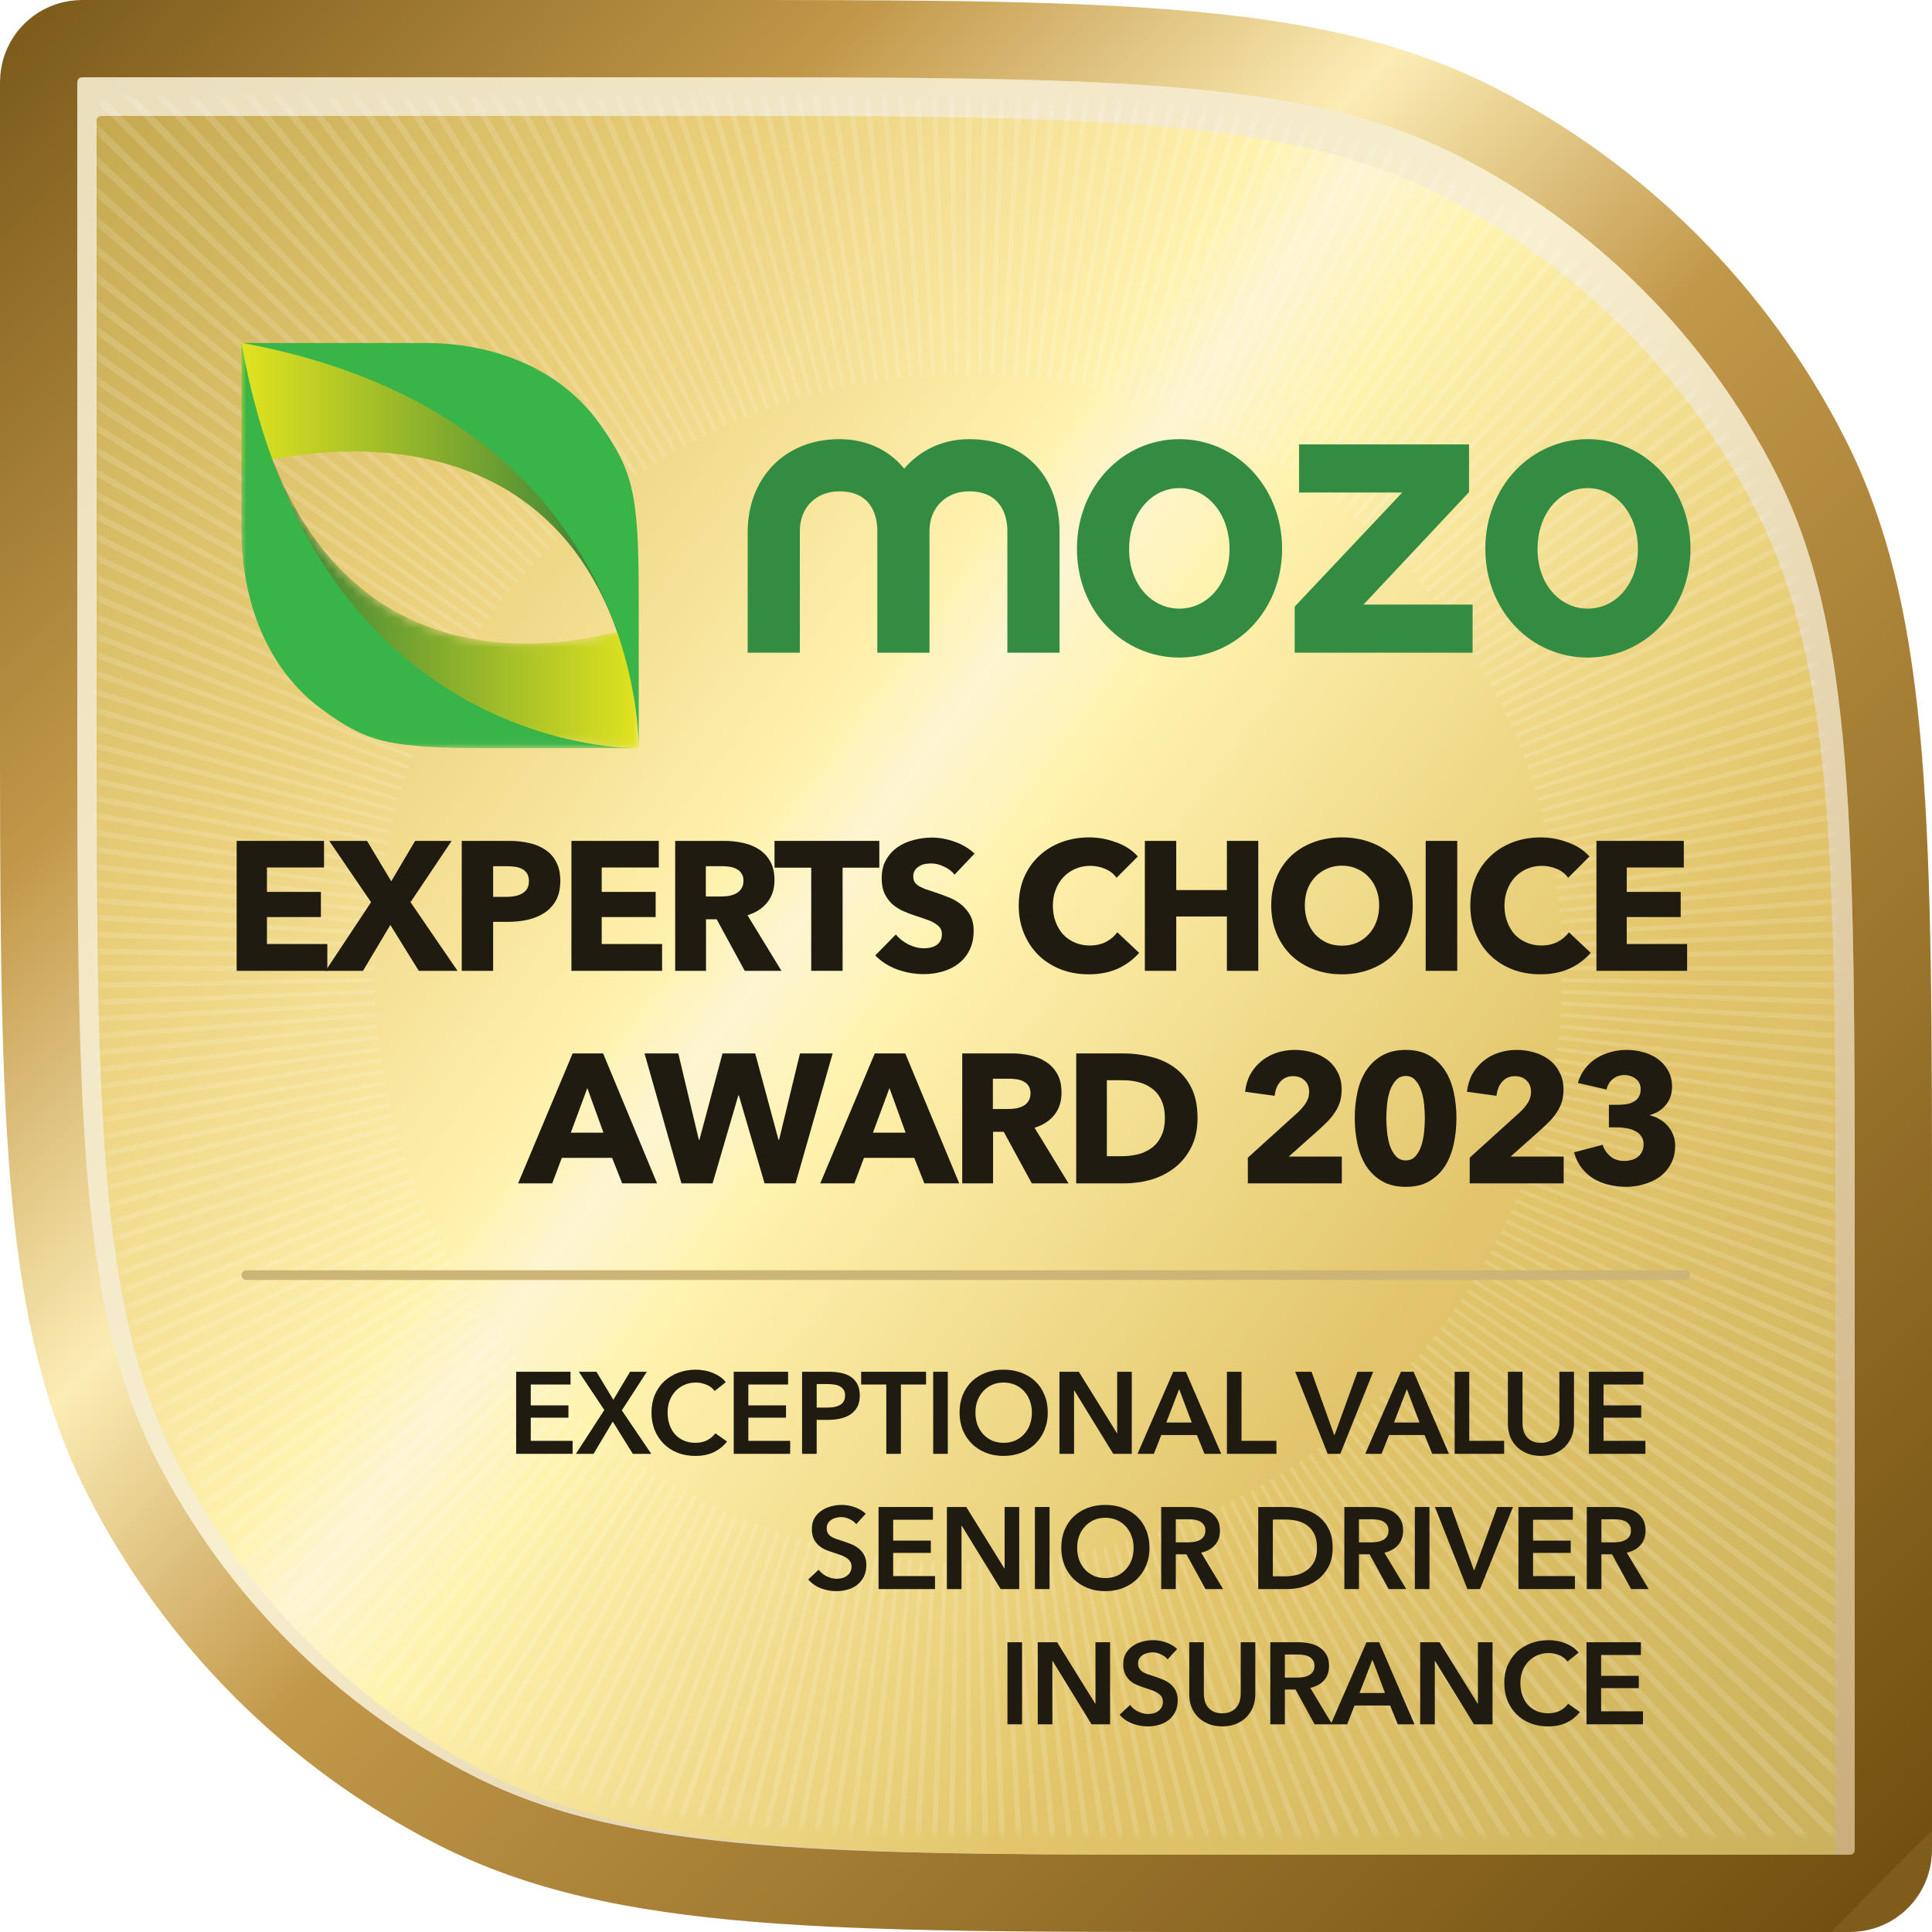 <svg width="200" height="200" viewBox="0 0 200 200" fill="none" xmlns="http://www.w3.org/2000/svg">
<path d="M8 8.8C8 8.52 8 8.38 8.055 8.273C8.102 8.179 8.179 8.102 8.273 8.055C8.38 8 8.52 8 8.8 8H72C114.004 8 135.006 8 151.049 16.174C165.161 23.365 176.635 34.839 183.825 48.951C192 64.994 192 85.996 192 128V191.2C192 191.48 192 191.62 191.945 191.727C191.898 191.821 191.821 191.898 191.727 191.945C191.62 192 191.48 192 191.2 192H128C85.996 192 64.994 192 48.951 183.825C34.839 176.635 23.365 165.161 16.174 151.049C8 135.006 8 114.004 8 72V8.8Z" fill="url(#paint0_linear_303_2809)"/>
<path fill-rule="evenodd" clip-rule="evenodd" d="M8.8 -1.0227e-05H72.365C93.058 -4.64666e-05 109.079 -7.41482e-05 121.911 1.048C134.912 2.111 145.344 4.289 154.681 9.046C170.299 17.004 182.996 29.701 190.954 45.319C195.711 54.656 197.889 65.088 198.952 78.089C200 90.921 200 106.942 200 127.636V191.2C200 191.208 200.006 191.695 199.967 192.18C199.919 192.758 199.771 193.99 199.074 195.359C198.259 196.958 196.958 198.259 195.359 199.074C193.99 199.771 192.758 199.919 192.18 199.967C191.714 200.005 191.246 200 191.203 200L191.2 200H127.636C106.942 200 90.921 200 78.089 198.952C65.088 197.889 54.656 195.711 45.319 190.954C29.701 182.996 17.004 170.299 9.046 154.681C4.289 145.344 2.111 134.912 1.048 121.911C-7.51019e-05 109.079 -4.6458e-05 93.058 -1.02184e-05 72.365V8.8C-1.02184e-05 8.8 -1.97551e-05 8.799 -3.59676e-05 8.797C-0 8.754 -0.005 8.286 0.033 7.82C0.081 7.242 0.229 6.01 0.926 4.641C1.741 3.042 3.042 1.741 4.641 0.926C6.01 0.229 7.242 0.081 7.82 0.033C8.286 -0.005 8.754 -0 8.797 -3.59762e-05C8.799 -1.97637e-05 8.8 -1.0227e-05 8.8 -1.0227e-05ZM8.054 8.273C8 8.38 8 8.52 8 8.8V72C8 114.004 8 135.006 16.174 151.049C23.365 165.161 34.839 176.635 48.951 183.825C64.994 192 85.996 192 128 192H191.2C191.48 192 191.62 192 191.727 191.945C191.821 191.898 191.898 191.821 191.945 191.727C192 191.62 192 191.48 192 191.2V128C192 85.996 192 64.994 183.825 48.951C176.635 34.839 165.161 23.365 151.049 16.174C135.006 8 114.004 8 72 8H8.8C8.52 8 8.38 8 8.273 8.054C8.179 8.102 8.102 8.179 8.054 8.273Z" fill="url(#paint1_linear_303_2809)"/>
<path fill-rule="evenodd" clip-rule="evenodd" d="M8.8 -1.0227e-05H72.365C93.058 -4.64666e-05 109.079 -7.41482e-05 121.911 1.048C134.912 2.111 145.344 4.289 154.681 9.046C170.299 17.004 182.996 29.701 190.954 45.319C195.711 54.656 197.889 65.088 198.952 78.089C200 90.921 200 106.942 200 127.636V191.2C200 191.208 200.006 191.695 199.967 192.18C199.919 192.758 199.771 193.99 199.074 195.359C198.259 196.958 196.958 198.259 195.359 199.074C193.99 199.771 192.758 199.919 192.18 199.967C191.714 200.005 191.246 200 191.203 200L191.2 200H127.636C106.942 200 90.921 200 78.089 198.952C65.088 197.889 54.656 195.711 45.319 190.954C29.701 182.996 17.004 170.299 9.046 154.681C4.289 145.344 2.111 134.912 1.048 121.911C-7.51019e-05 109.079 -4.6458e-05 93.058 -1.02184e-05 72.365V8.8C-1.02184e-05 8.8 -1.97551e-05 8.799 -3.59676e-05 8.797C-0 8.754 -0.005 8.286 0.033 7.82C0.081 7.242 0.229 6.01 0.926 4.641C1.741 3.042 3.042 1.741 4.641 0.926C6.01 0.229 7.242 0.081 7.82 0.033C8.286 -0.005 8.754 -0 8.797 -3.59762e-05C8.799 -1.97637e-05 8.8 -1.0227e-05 8.8 -1.0227e-05ZM8.054 8.273C8 8.38 8 8.52 8 8.8V72C8 114.004 8 135.006 16.174 151.049C23.365 165.161 34.839 176.635 48.951 183.825C64.994 192 85.996 192 128 192H191.2C191.48 192 191.62 192 191.727 191.945C191.821 191.898 191.898 191.821 191.945 191.727C192 191.62 192 191.48 192 191.2V128C192 85.996 192 64.994 183.825 48.951C176.635 34.839 165.161 23.365 151.049 16.174C135.006 8 114.004 8 72 8H8.8C8.52 8 8.38 8 8.273 8.054C8.179 8.102 8.102 8.179 8.054 8.273Z" fill="#E0C987" fill-opacity="0.1"/>
<g filter="url(#filter0_i_303_2809)">
<path d="M10 10.8C10 10.52 10 10.38 10.055 10.273C10.102 10.179 10.179 10.102 10.273 10.055C10.38 10 10.52 10 10.8 10H70C112.004 10 133.006 10 149.049 18.174C163.161 25.365 174.635 36.839 181.826 50.951C190 66.994 190 87.996 190 130V189.2C190 189.48 190 189.62 189.946 189.727C189.898 189.821 189.821 189.898 189.727 189.946C189.62 190 189.48 190 189.2 190H130C87.996 190 66.994 190 50.951 181.826C36.839 174.635 25.365 163.161 18.174 149.049C10 133.006 10 112.004 10 70V10.8Z" fill="url(#paint2_linear_303_2809)"/>
<path d="M10 10.8C10 10.52 10 10.38 10.055 10.273C10.102 10.179 10.179 10.102 10.273 10.055C10.38 10 10.52 10 10.8 10H70C112.004 10 133.006 10 149.049 18.174C163.161 25.365 174.635 36.839 181.826 50.951C190 66.994 190 87.996 190 130V189.2C190 189.48 190 189.62 189.946 189.727C189.898 189.821 189.821 189.898 189.727 189.946C189.62 190 189.48 190 189.2 190H130C87.996 190 66.994 190 50.951 181.826C36.839 174.635 25.365 163.161 18.174 149.049C10 133.006 10 112.004 10 70V10.8Z" fill="#FFF2AB" fill-opacity="0.35"/>
</g>
<mask id="mask0_303_2809" style="mask-type:alpha" maskUnits="userSpaceOnUse" x="10" y="10" width="180" height="180">
<path d="M10 10.792C10 10.514 10 10.376 10.054 10.27C10.101 10.177 10.177 10.101 10.27 10.054C10.376 10 10.514 10 10.792 10H71.264C112.826 10 133.606 10 149.481 18.088C163.444 25.203 174.797 36.556 181.912 50.519C190 66.394 190 87.174 190 128.736V189.208C190 189.486 190 189.624 189.946 189.73C189.899 189.823 189.823 189.899 189.73 189.946C189.624 190 189.486 190 189.208 190H128.736C87.174 190 66.394 190 50.519 181.912C36.556 174.797 25.203 163.444 18.088 149.481C10 133.606 10 112.826 10 71.264V10.792Z" fill="url(#paint3_linear_303_2809)" fill-opacity="0.9"/>
<path d="M10 10.792C10 10.514 10 10.376 10.054 10.27C10.101 10.177 10.177 10.101 10.27 10.054C10.376 10 10.514 10 10.792 10H71.264C112.826 10 133.606 10 149.481 18.088C163.444 25.203 174.797 36.556 181.912 50.519C190 66.394 190 87.174 190 128.736V189.208C190 189.486 190 189.624 189.946 189.73C189.899 189.823 189.823 189.899 189.73 189.946C189.624 190 189.486 190 189.208 190H128.736C87.174 190 66.394 190 50.519 181.912C36.556 174.797 25.203 163.444 18.088 149.481C10 133.606 10 112.826 10 71.264V10.792Z" fill="url(#paint4_radial_303_2809)" fill-opacity="0.46"/>
</mask>
<g mask="url(#mask0_303_2809)">
<g style="mix-blend-mode:hard-light">
<path fill-rule="evenodd" clip-rule="evenodd" d="M256.721 100.745L161.722 100.447C161.722 100.402 161.722 100.357 161.722 100.312L161.722 100.243C161.722 100.175 161.722 100.107 161.722 100.039L256.721 99.741C256.722 99.908 256.722 100.076 256.722 100.243C256.722 100.41 256.722 100.578 256.721 100.745ZM256.703 97.735L161.714 99.228C161.712 99.093 161.71 98.958 161.707 98.824L256.684 96.735C256.691 97.068 256.697 97.401 256.703 97.735ZM256.627 94.738L161.684 98.021C161.679 97.887 161.674 97.754 161.669 97.621L256.59 93.742C256.603 94.074 256.616 94.406 256.627 94.738ZM256.496 91.751L161.631 96.824C161.624 96.691 161.617 96.558 161.609 96.424L256.439 90.749C256.459 91.083 256.478 91.417 256.496 91.751ZM256.307 88.751L161.556 95.629C161.55 95.553 161.545 95.477 161.539 95.401C161.535 95.345 161.53 95.289 161.526 95.233L256.231 87.755C256.257 88.086 256.283 88.419 256.307 88.751ZM256.062 85.767L161.459 94.445C161.447 94.314 161.434 94.183 161.421 94.053L255.967 84.776C256 85.106 256.031 85.436 256.062 85.767ZM255.759 82.785L161.339 93.266C161.325 93.135 161.31 93.005 161.294 92.874L255.646 81.79C255.685 82.121 255.722 82.453 255.759 82.785ZM255.4 79.805L161.198 92.093C161.181 91.963 161.163 91.834 161.146 91.705L255.267 78.816C255.312 79.146 255.357 79.475 255.4 79.805ZM254.984 76.843L161.035 90.931C161.015 90.802 160.996 90.672 160.975 90.544L254.833 75.855C254.884 76.184 254.935 76.514 254.984 76.843ZM254.511 73.878L160.849 89.77C160.827 89.641 160.805 89.513 160.783 89.385L254.34 72.892C254.398 73.221 254.455 73.549 254.511 73.878ZM253.981 70.928L160.642 88.618C160.618 88.49 160.594 88.363 160.569 88.236L253.792 69.949C253.856 70.275 253.919 70.601 253.981 70.928ZM253.395 67.992L160.414 87.474C160.387 87.346 160.36 87.219 160.333 87.092L253.186 67.012C253.257 67.338 253.327 67.665 253.395 67.992ZM252.751 65.059L160.163 86.332C160.134 86.206 160.105 86.08 160.075 85.954L252.524 64.086C252.601 64.41 252.676 64.735 252.751 65.059ZM252.052 62.148L159.892 85.201C159.861 85.076 159.829 84.951 159.797 84.826L251.808 61.182C251.89 61.503 251.972 61.825 252.052 62.148ZM251.297 59.245L159.598 84.074C159.565 83.949 159.53 83.824 159.496 83.699L251.032 58.28C251.121 58.602 251.209 58.923 251.297 59.245ZM250.485 56.358L159.283 82.953C159.247 82.829 159.211 82.705 159.174 82.582L250.202 55.401C250.298 55.72 250.392 56.039 250.485 56.358ZM249.619 53.493L158.947 81.841C158.909 81.718 158.87 81.594 158.83 81.471L249.317 52.538C249.419 52.856 249.52 53.174 249.619 53.493ZM248.696 50.636L158.589 80.733C158.562 80.652 158.535 80.571 158.508 80.491C158.494 80.449 158.479 80.407 158.465 80.365L248.376 49.69C248.484 50.005 248.59 50.32 248.696 50.636ZM247.719 47.804L158.21 79.633C158.167 79.512 158.123 79.39 158.079 79.269L247.382 46.865C247.495 47.178 247.608 47.491 247.719 47.804ZM246.688 44.989L157.809 78.54C157.764 78.419 157.718 78.298 157.671 78.177L246.331 44.055C246.451 44.366 246.57 44.677 246.688 44.989ZM245.601 42.194L157.387 77.454C157.372 77.417 157.358 77.38 157.343 77.343C157.309 77.26 157.276 77.177 157.242 77.094L245.228 41.268C245.353 41.576 245.478 41.885 245.601 42.194ZM244.463 39.425L156.945 76.377C156.894 76.257 156.843 76.138 156.792 76.019L244.071 38.504C244.203 38.81 244.334 39.117 244.463 39.425ZM243.27 36.671L156.48 75.305C156.427 75.186 156.374 75.068 156.32 74.95L242.86 35.759C242.998 36.063 243.134 36.367 243.27 36.671ZM242.024 33.945L155.995 74.243C155.94 74.125 155.884 74.008 155.828 73.891L241.598 33.043C241.741 33.343 241.883 33.644 242.024 33.945ZM240.727 31.243L155.488 73.188C155.431 73.072 155.373 72.955 155.315 72.838L240.283 30.347C240.432 30.645 240.58 30.944 240.727 31.243ZM239.377 28.565L154.961 72.142C154.901 72.026 154.841 71.911 154.781 71.796L238.916 27.679C239.071 27.974 239.224 28.269 239.377 28.565ZM237.978 25.917L154.414 71.106C154.351 70.991 154.289 70.877 154.226 70.762L237.499 25.039C237.66 25.331 237.819 25.624 237.978 25.917ZM236.525 23.292C236.361 23.002 236.196 22.713 236.03 22.424L153.651 69.737C153.716 69.851 153.78 69.964 153.845 70.078L236.525 23.292ZM235.024 20.698L153.256 69.06C153.189 68.948 153.122 68.835 153.055 68.723L234.513 19.84C234.684 20.125 234.855 20.411 235.024 20.698ZM233.474 18.133L152.647 68.053C152.578 67.941 152.509 67.83 152.439 67.719L232.946 17.284C233.123 17.566 233.299 17.849 233.474 18.133ZM231.874 15.597L152.018 67.055C151.947 66.945 151.875 66.835 151.803 66.725L231.33 14.758C231.512 15.037 231.693 15.317 231.874 15.597ZM230.227 13.094L151.369 66.07C151.296 65.96 151.222 65.852 151.148 65.743L229.667 12.266C229.854 12.541 230.041 12.817 230.227 13.094ZM228.531 10.62L150.7 65.094C150.625 64.987 150.549 64.879 150.473 64.772L227.955 9.803C228.148 10.075 228.34 10.347 228.531 10.62ZM226.788 8.181L150.013 64.132C149.935 64.025 149.857 63.919 149.779 63.813L226.198 7.376C226.395 7.643 226.592 7.912 226.788 8.181ZM225 5.776L149.306 63.181C149.226 63.076 149.146 62.971 149.066 62.867L224.394 4.981C224.597 5.245 224.799 5.51 225 5.776ZM223.166 3.404L148.581 62.243C148.499 62.14 148.417 62.037 148.335 61.934L222.544 2.621C222.752 2.882 222.959 3.142 223.166 3.404ZM221.287 1.069L147.837 61.319C147.753 61.217 147.669 61.115 147.585 61.014L220.651 0.298C220.864 0.554 221.076 0.811 221.287 1.069ZM219.363 -1.231L147.075 60.408C146.989 60.308 146.903 60.208 146.817 60.108L218.713 -1.99C218.93 -1.737 219.147 -1.485 219.363 -1.231ZM217.397 -3.494L146.296 59.511C146.208 59.413 146.12 59.314 146.032 59.216L216.732 -4.239C216.954 -3.991 217.176 -3.743 217.397 -3.494ZM215.387 -5.718L145.499 58.63C145.41 58.532 145.32 58.435 145.23 58.339L214.708 -6.451C214.935 -6.207 215.162 -5.963 215.387 -5.718ZM213.336 -7.904L144.685 57.763C144.594 57.667 144.502 57.572 144.411 57.477L212.643 -8.624C212.875 -8.385 213.106 -8.145 213.336 -7.904ZM211.243 -10.051L143.855 56.911C143.762 56.817 143.669 56.724 143.575 56.631L210.537 -10.757C210.773 -10.522 211.008 -10.287 211.243 -10.051ZM209.11 -12.157L143.009 56.076C142.914 55.984 142.819 55.892 142.724 55.801L208.39 -12.85C208.631 -12.62 208.871 -12.389 209.11 -12.157ZM206.937 -14.222L142.147 55.257C142.051 55.166 141.954 55.077 141.857 54.987L206.204 -14.901C206.449 -14.676 206.694 -14.449 206.937 -14.222ZM204.725 -16.246L141.27 54.454C141.172 54.366 141.073 54.278 140.975 54.191L203.98 -16.911C204.229 -16.69 204.478 -16.468 204.725 -16.246ZM202.476 -18.227L140.379 53.669C140.279 53.583 140.178 53.497 140.078 53.411L201.717 -18.877C201.971 -18.661 202.224 -18.444 202.476 -18.227ZM200.188 -20.165L139.472 52.901C139.371 52.817 139.269 52.733 139.167 52.649L199.417 -20.801C199.675 -20.59 199.932 -20.378 200.188 -20.165ZM197.865 -22.058L138.552 52.151C138.45 52.069 138.346 51.987 138.243 51.906L197.082 -22.68C197.344 -22.473 197.604 -22.266 197.865 -22.058ZM195.505 -23.907L137.619 51.42C137.515 51.34 137.41 51.26 137.305 51.18L194.71 -24.514C194.976 -24.313 195.241 -24.11 195.505 -23.907ZM193.11 -25.712L136.673 50.707C136.567 50.629 136.461 50.551 136.355 50.474L192.305 -26.302C192.574 -26.106 192.843 -25.909 193.11 -25.712ZM190.683 -27.469L135.714 50.013C135.607 49.937 135.499 49.861 135.392 49.786L189.866 -28.045C190.139 -27.854 190.411 -27.662 190.683 -27.469ZM188.22 -29.181L134.743 49.338C134.664 49.284 134.585 49.23 134.506 49.177C134.476 49.157 134.446 49.137 134.417 49.117L187.393 -29.741C187.669 -29.555 187.945 -29.368 188.22 -29.181ZM185.728 -30.844L133.761 48.683C133.651 48.611 133.541 48.54 133.431 48.469L184.889 -31.388C185.169 -31.207 185.449 -31.026 185.728 -30.844ZM183.202 -32.46L132.767 48.047C132.656 47.977 132.545 47.908 132.433 47.839L182.353 -32.988C182.637 -32.813 182.92 -32.637 183.202 -32.46ZM180.646 -34.027L131.763 47.431C131.651 47.364 131.538 47.297 131.426 47.23L179.788 -34.538C180.075 -34.369 180.361 -34.198 180.646 -34.027ZM178.062 -35.544L130.749 46.836C130.635 46.77 130.522 46.706 130.408 46.642L177.194 -36.039C177.484 -35.875 177.773 -35.71 178.062 -35.544ZM175.447 -37.013L129.724 46.26C129.609 46.197 129.495 46.135 129.38 46.073L174.569 -37.492C174.862 -37.333 175.155 -37.173 175.447 -37.013ZM172.807 -38.43L128.691 45.705C128.575 45.645 128.46 45.585 128.344 45.525L171.921 -38.891C172.217 -38.738 172.512 -38.584 172.807 -38.43ZM170.139 -39.797L127.648 45.171C127.531 45.113 127.415 45.055 127.298 44.998L169.243 -40.241C169.542 -40.094 169.84 -39.946 170.139 -39.797ZM167.443 -41.112L126.596 44.658C126.478 44.602 126.361 44.547 126.244 44.491L166.541 -41.538C166.842 -41.397 167.143 -41.255 167.443 -41.112ZM164.727 -42.374L125.536 44.166C125.418 44.112 125.3 44.059 125.181 44.006L163.815 -42.783C164.119 -42.648 164.423 -42.511 164.727 -42.374ZM161.982 -43.585L124.467 43.694C124.348 43.643 124.229 43.592 124.109 43.541L161.061 -43.977C161.369 -43.848 161.676 -43.717 161.982 -43.585ZM159.218 -44.742L123.392 43.244C123.272 43.195 123.152 43.147 123.032 43.099L158.292 -45.115C158.601 -44.992 158.91 -44.867 159.218 -44.742ZM156.431 -45.845C156.12 -45.965 155.809 -46.084 155.497 -46.202L121.946 42.677C122.067 42.722 122.188 42.769 122.309 42.815L156.431 -45.845ZM153.621 -46.896L121.217 42.407C121.096 42.363 120.974 42.319 120.853 42.276L152.682 -47.233C152.995 -47.122 153.308 -47.009 153.621 -46.896ZM150.796 -47.89C150.481 -47.998 150.166 -48.104 149.849 -48.21L119.753 41.897C119.876 41.938 119.999 41.979 120.121 42.021L150.796 -47.89ZM147.948 -48.831L119.015 41.656C118.892 41.616 118.769 41.577 118.645 41.539L146.993 -49.133C147.312 -49.034 147.63 -48.933 147.948 -48.831ZM145.085 -49.716L117.904 41.312C117.781 41.276 117.657 41.239 117.533 41.203L144.128 -49.999C144.447 -49.906 144.766 -49.812 145.085 -49.716ZM142.205 -50.546L116.787 40.99C116.662 40.956 116.537 40.922 116.412 40.888L141.241 -50.81C141.563 -50.723 141.884 -50.635 142.205 -50.546ZM139.304 -51.321L115.66 40.689C115.536 40.657 115.411 40.626 115.285 40.594L138.338 -51.566C138.661 -51.486 138.982 -51.404 139.304 -51.321ZM136.399 -52.038L114.532 40.411C114.406 40.381 114.28 40.352 114.154 40.323L135.427 -52.265C135.751 -52.19 136.076 -52.115 136.399 -52.038ZM133.474 -52.7L113.394 40.153C113.267 40.126 113.14 40.099 113.012 40.072L132.494 -52.909C132.821 -52.84 133.148 -52.771 133.474 -52.7ZM130.537 -53.306L112.25 39.917C112.123 39.892 111.996 39.868 111.868 39.844L129.558 -53.495C129.885 -53.433 130.211 -53.37 130.537 -53.306ZM127.593 -53.854L111.101 39.703C110.973 39.681 110.845 39.659 110.716 39.637L126.608 -54.025C126.937 -53.969 127.265 -53.912 127.593 -53.854ZM124.631 -54.347L109.942 39.511C109.814 39.491 109.685 39.471 109.555 39.451L123.643 -54.498C123.972 -54.449 124.302 -54.398 124.631 -54.347ZM121.67 -54.781L108.781 39.34C108.652 39.323 108.523 39.305 108.393 39.288L120.68 -54.913C121.011 -54.87 121.34 -54.826 121.67 -54.781ZM118.696 -55.16L107.612 39.192C107.481 39.176 107.351 39.161 107.22 39.147L117.701 -55.273C118.033 -55.236 118.365 -55.198 118.696 -55.16ZM115.71 -55.481L106.433 39.065C106.303 39.052 106.172 39.039 106.041 39.027L114.719 -55.575C115.05 -55.545 115.38 -55.514 115.71 -55.481ZM112.731 -55.745L105.253 38.96C105.121 38.95 104.99 38.94 104.857 38.93L111.735 -55.821C112.067 -55.796 112.399 -55.771 112.731 -55.745ZM109.737 -55.953L104.062 38.877C104.01 38.874 103.959 38.871 103.908 38.868C103.826 38.864 103.744 38.859 103.662 38.855L108.735 -56.01C109.069 -55.992 109.403 -55.973 109.737 -55.953ZM106.744 -56.103L102.865 38.817C102.732 38.812 102.599 38.807 102.465 38.802L105.748 -56.141C106.08 -56.13 106.412 -56.117 106.744 -56.103ZM103.751 -56.197L101.662 38.779C101.528 38.776 101.393 38.774 101.258 38.772L102.751 -56.216C103.084 -56.211 103.418 -56.205 103.751 -56.197ZM100.745 -56.235L100.447 38.764C100.379 38.764 100.311 38.764 100.243 38.764C100.175 38.764 100.107 38.764 100.039 38.764L99.741 -56.235C99.908 -56.236 100.076 -56.236 100.243 -56.236C100.41 -56.236 100.578 -56.236 100.745 -56.235ZM97.735 -56.216C97.401 -56.211 97.068 -56.205 96.735 -56.197L98.824 38.779C98.874 38.778 98.924 38.777 98.974 38.776C99.058 38.775 99.143 38.773 99.228 38.772L97.735 -56.216ZM94.738 -56.141L98.021 38.802C97.887 38.807 97.754 38.812 97.621 38.817L93.742 -56.103C94.074 -56.117 94.406 -56.13 94.738 -56.141ZM91.751 -56.01L96.824 38.855C96.691 38.862 96.558 38.87 96.424 38.877L90.749 -55.953C91.083 -55.973 91.417 -55.992 91.751 -56.01ZM88.751 -55.821L95.629 38.93C95.496 38.94 95.365 38.95 95.233 38.96L87.755 -55.745C88.086 -55.771 88.419 -55.796 88.751 -55.821ZM85.767 -55.575C85.436 -55.545 85.106 -55.514 84.776 -55.481L94.053 39.065C94.183 39.052 94.314 39.039 94.445 39.028L85.767 -55.575ZM82.785 -55.273L93.266 39.147C93.135 39.161 93.005 39.176 92.874 39.192L81.79 -55.16C82.121 -55.198 82.453 -55.236 82.785 -55.273ZM79.805 -54.913L92.093 39.288C91.963 39.305 91.834 39.323 91.705 39.34L78.816 -54.781C79.146 -54.826 79.475 -54.87 79.805 -54.913ZM76.843 -54.498L90.931 39.451C90.802 39.471 90.672 39.491 90.544 39.511L75.855 -54.347C76.184 -54.398 76.514 -54.449 76.843 -54.498ZM73.878 -54.024L89.77 39.637C89.699 39.649 89.627 39.661 89.556 39.674C89.499 39.684 89.442 39.694 89.385 39.703L72.892 -53.854C73.221 -53.912 73.549 -53.969 73.878 -54.024ZM70.928 -53.495L88.618 39.844C88.49 39.868 88.363 39.892 88.236 39.917L69.949 -53.306C70.275 -53.37 70.601 -53.433 70.928 -53.495ZM67.992 -52.909L87.474 40.072C87.346 40.099 87.219 40.126 87.092 40.153L67.012 -52.7C67.338 -52.771 67.665 -52.84 67.992 -52.909ZM65.059 -52.265L86.332 40.323C86.244 40.343 86.156 40.363 86.069 40.384C86.03 40.393 85.992 40.402 85.954 40.411L64.086 -52.038C64.41 -52.115 64.735 -52.19 65.059 -52.265ZM62.148 -51.566L85.201 40.594C85.076 40.626 84.951 40.657 84.826 40.689L61.182 -51.321C61.503 -51.404 61.825 -51.486 62.148 -51.566ZM59.245 -50.81L84.074 40.888C83.949 40.922 83.824 40.956 83.699 40.99L58.28 -50.546C58.602 -50.635 58.923 -50.723 59.245 -50.81ZM56.358 -49.999L82.953 41.203C82.829 41.239 82.705 41.276 82.582 41.312L55.401 -49.716C55.72 -49.811 56.039 -49.906 56.358 -49.999ZM53.493 -49.133L81.841 41.539C81.718 41.577 81.594 41.616 81.471 41.656L52.538 -48.831C52.856 -48.933 53.174 -49.033 53.493 -49.133ZM50.636 -48.21L80.733 41.897C80.61 41.938 80.487 41.979 80.365 42.021L49.69 -47.89C50.005 -47.998 50.32 -48.104 50.636 -48.21ZM47.804 -47.233L79.633 42.276C79.512 42.319 79.39 42.363 79.269 42.407L46.865 -46.896C47.178 -47.009 47.491 -47.122 47.804 -47.233ZM44.989 -46.202L78.54 42.677C78.419 42.722 78.298 42.769 78.177 42.815L44.055 -45.845C44.366 -45.965 44.677 -46.084 44.989 -46.202ZM42.194 -45.115L77.454 43.099C77.334 43.147 77.214 43.195 77.094 43.244L41.268 -44.742C41.576 -44.867 41.885 -44.992 42.194 -45.115ZM39.425 -43.977L76.377 43.541C76.257 43.592 76.138 43.643 76.019 43.694L38.504 -43.585C38.81 -43.717 39.117 -43.847 39.425 -43.977ZM36.671 -42.783L75.305 44.006C75.243 44.034 75.18 44.062 75.118 44.09C75.062 44.115 75.006 44.14 74.95 44.166L35.759 -42.374C36.063 -42.511 36.367 -42.648 36.671 -42.783ZM33.945 -41.538L74.243 44.492C74.125 44.547 74.008 44.602 73.891 44.658L33.043 -41.112C33.343 -41.255 33.644 -41.397 33.945 -41.538ZM31.243 -40.241L73.188 44.998C73.072 45.055 72.955 45.113 72.838 45.171L30.347 -39.796C30.645 -39.946 30.944 -40.094 31.243 -40.241ZM28.565 -38.891L72.142 45.525C72.026 45.585 71.911 45.645 71.796 45.705L27.679 -38.43C27.974 -38.584 28.269 -38.738 28.565 -38.891ZM25.917 -37.491L71.106 46.073C70.991 46.135 70.877 46.197 70.762 46.26L25.039 -37.013C25.331 -37.173 25.624 -37.333 25.917 -37.491ZM23.292 -36.039L70.078 46.642C69.964 46.706 69.851 46.77 69.737 46.836L22.424 -35.544C22.713 -35.71 23.002 -35.875 23.292 -36.039ZM20.698 -34.538L69.06 47.23C68.948 47.297 68.835 47.364 68.723 47.431L19.84 -34.027C20.125 -34.198 20.411 -34.369 20.698 -34.538ZM18.133 -32.988L68.053 47.839C67.941 47.908 67.83 47.977 67.719 48.047L17.284 -32.46C17.566 -32.636 17.849 -32.813 18.133 -32.988ZM15.597 -31.388L67.055 48.469C67.001 48.504 66.946 48.539 66.892 48.574C66.836 48.61 66.781 48.646 66.725 48.683L14.758 -30.844C15.037 -31.026 15.317 -31.207 15.597 -31.388ZM13.094 -29.741L66.07 49.117C66.012 49.156 65.955 49.194 65.898 49.233C65.846 49.268 65.795 49.303 65.743 49.338L12.266 -29.181C12.541 -29.368 12.817 -29.555 13.094 -29.741ZM10.62 -28.044L65.094 49.786C65.038 49.825 64.983 49.864 64.927 49.904C64.875 49.94 64.824 49.976 64.772 50.013L9.803 -27.469C10.075 -27.662 10.347 -27.854 10.62 -28.044ZM8.181 -26.302L64.132 50.474C64.078 50.512 64.025 50.551 63.972 50.59C63.919 50.629 63.866 50.668 63.813 50.707L7.376 -25.711C7.643 -25.909 7.912 -26.106 8.181 -26.302ZM5.776 -24.514L63.181 51.18C63.076 51.26 62.971 51.34 62.867 51.42L4.981 -23.907C5.245 -24.11 5.51 -24.313 5.776 -24.514ZM3.404 -22.679L62.243 51.906C62.14 51.987 62.037 52.069 61.934 52.151L2.621 -22.058C2.882 -22.266 3.142 -22.473 3.404 -22.679ZM1.069 -20.801L61.319 52.649C61.217 52.733 61.115 52.817 61.014 52.901L0.298 -20.165C0.554 -20.378 0.811 -20.59 1.069 -20.801ZM-1.231 -18.877L60.408 53.411C60.308 53.497 60.208 53.583 60.108 53.669L-1.99 -18.227C-1.737 -18.444 -1.485 -18.661 -1.231 -18.877ZM-3.494 -16.911L59.511 54.191C59.413 54.278 59.314 54.366 59.216 54.454L-4.239 -16.246C-3.991 -16.468 -3.743 -16.69 -3.494 -16.911ZM-5.718 -14.901L58.63 54.987C58.532 55.077 58.435 55.166 58.339 55.257L-6.451 -14.222C-6.207 -14.449 -5.963 -14.676 -5.718 -14.901ZM-7.904 -12.85L57.763 55.801C57.72 55.842 57.677 55.883 57.634 55.924C57.582 55.974 57.529 56.025 57.477 56.076L-8.624 -12.157C-8.385 -12.389 -8.145 -12.62 -7.904 -12.85ZM-10.051 -10.757L56.911 56.631C56.817 56.724 56.724 56.817 56.631 56.911L-10.757 -10.05C-10.522 -10.287 -10.287 -10.522 -10.051 -10.757ZM-12.157 -8.624L56.076 57.477C55.984 57.572 55.892 57.667 55.801 57.763L-12.85 -7.904C-12.62 -8.145 -12.389 -8.385 -12.157 -8.624ZM-14.222 -6.451L55.257 58.339C55.166 58.435 55.077 58.532 54.987 58.63L-14.901 -5.718C-14.676 -5.963 -14.449 -6.207 -14.222 -6.451ZM-16.246 -4.239L54.454 59.216C54.366 59.314 54.278 59.413 54.191 59.511L-16.911 -3.494C-16.69 -3.743 -16.468 -3.991 -16.246 -4.239ZM-18.227 -1.99L53.669 60.108C53.583 60.208 53.497 60.308 53.411 60.408L-18.877 -1.231C-18.661 -1.485 -18.444 -1.737 -18.227 -1.99ZM-20.165 0.298L52.901 61.014C52.859 61.065 52.817 61.115 52.775 61.166C52.733 61.217 52.691 61.268 52.649 61.319L-20.801 1.069C-20.59 0.811 -20.378 0.554 -20.165 0.298ZM-22.058 2.622L52.151 61.934C52.069 62.037 51.987 62.14 51.906 62.243L-22.68 3.404C-22.473 3.142 -22.266 2.882 -22.058 2.622ZM-23.907 4.981L51.42 62.867C51.34 62.972 51.26 63.076 51.18 63.181L-24.514 5.776C-24.313 5.51 -24.11 5.245 -23.907 4.981ZM-25.712 7.376L50.707 63.813C50.629 63.919 50.551 64.025 50.474 64.132L-26.302 8.181C-26.106 7.912 -25.909 7.643 -25.712 7.376ZM-27.469 9.803L50.013 64.772C49.937 64.879 49.861 64.987 49.786 65.094L-28.045 10.62C-27.854 10.347 -27.662 10.075 -27.469 9.803ZM-29.181 12.266L49.338 65.743C49.264 65.852 49.19 65.96 49.117 66.07L-29.741 13.094C-29.555 12.817 -29.368 12.541 -29.181 12.266ZM-30.844 14.759L48.683 66.725C48.643 66.785 48.604 66.846 48.565 66.906C48.533 66.956 48.501 67.005 48.469 67.055L-31.388 15.597C-31.207 15.317 -31.026 15.037 -30.844 14.759ZM-32.46 17.284L48.047 67.719C47.977 67.83 47.908 67.941 47.839 68.053L-32.988 18.133C-32.813 17.849 -32.637 17.566 -32.46 17.284ZM-34.027 19.84L47.431 68.723C47.364 68.835 47.297 68.948 47.23 69.06L-34.538 20.698C-34.369 20.411 -34.198 20.125 -34.027 19.84ZM-35.544 22.424L46.836 69.737C46.77 69.851 46.706 69.964 46.642 70.078L-36.039 23.292C-35.875 23.002 -35.71 22.713 -35.544 22.424ZM-37.013 25.039L46.26 70.762C46.197 70.877 46.135 70.991 46.073 71.106L-37.492 25.917C-37.333 25.624 -37.173 25.331 -37.013 25.039ZM-38.43 27.679L45.705 71.796C45.645 71.911 45.585 72.026 45.525 72.142L-38.891 28.565C-38.738 28.27 -38.584 27.974 -38.43 27.679ZM-39.797 30.348L45.171 72.838C45.113 72.955 45.055 73.072 44.998 73.188L-40.241 31.244C-40.094 30.944 -39.946 30.646 -39.797 30.348ZM-41.112 33.043L44.658 73.891C44.602 74.008 44.547 74.125 44.491 74.243L-41.538 33.945C-41.397 33.644 -41.255 33.343 -41.112 33.043ZM-42.374 35.76L44.166 74.95C44.112 75.068 44.059 75.186 44.006 75.305L-42.783 36.671C-42.648 36.367 -42.511 36.063 -42.374 35.76ZM-43.585 38.504L43.694 76.019C43.643 76.138 43.592 76.257 43.541 76.377L-43.977 39.425C-43.848 39.117 -43.717 38.81 -43.585 38.504ZM-44.742 41.268L43.244 77.094C43.195 77.214 43.147 77.334 43.099 77.454L-45.115 42.194C-44.992 41.885 -44.867 41.576 -44.742 41.268ZM-45.845 44.055L42.815 78.177C42.769 78.298 42.722 78.419 42.677 78.54L-46.202 44.99C-46.084 44.678 -45.965 44.366 -45.845 44.055ZM-46.896 46.866L42.407 79.269C42.363 79.39 42.319 79.512 42.276 79.633L-47.233 47.804C-47.122 47.491 -47.009 47.178 -46.896 46.866ZM-47.89 49.69L42.021 80.365C41.994 80.446 41.966 80.527 41.939 80.608C41.925 80.649 41.911 80.691 41.897 80.733L-48.21 50.637C-48.104 50.321 -47.998 50.005 -47.89 49.69ZM-48.831 52.538L41.656 81.471C41.616 81.594 41.577 81.718 41.539 81.841L-49.133 53.493C-49.034 53.175 -48.933 52.856 -48.831 52.538ZM-49.716 55.401L41.312 82.582C41.296 82.638 41.279 82.694 41.263 82.749C41.242 82.817 41.223 82.885 41.203 82.953L-49.999 56.359C-49.906 56.039 -49.812 55.72 -49.716 55.401ZM-50.546 58.281L40.99 83.699C40.956 83.824 40.922 83.949 40.888 84.074L-50.81 59.245C-50.723 58.923 -50.635 58.602 -50.546 58.281ZM-51.321 61.182L40.689 84.826C40.657 84.951 40.626 85.076 40.594 85.201L-51.566 62.148C-51.486 61.826 -51.404 61.504 -51.321 61.182ZM-52.038 64.087L40.411 85.954C40.381 86.08 40.352 86.206 40.323 86.333L-52.265 65.06C-52.19 64.735 -52.115 64.411 -52.038 64.087ZM-52.7 67.012L40.153 87.092C40.126 87.219 40.099 87.346 40.072 87.474L-52.909 67.992C-52.84 67.665 -52.771 67.338 -52.7 67.012ZM-53.306 69.949L39.917 88.236C39.892 88.363 39.868 88.491 39.844 88.618L-53.495 70.928C-53.433 70.601 -53.37 70.275 -53.306 69.949ZM-53.854 72.893L39.703 89.385C39.681 89.513 39.659 89.641 39.637 89.77L-54.025 73.878C-53.969 73.549 -53.912 73.221 -53.854 72.893ZM-54.347 75.856L39.511 90.544C39.491 90.673 39.471 90.802 39.451 90.931L-54.498 76.844C-54.449 76.514 -54.398 76.185 -54.347 75.856ZM-54.781 78.816L39.34 91.705C39.323 91.834 39.305 91.964 39.288 92.093L-54.913 79.806C-54.87 79.476 -54.826 79.146 -54.781 78.816ZM-55.16 81.79L39.192 92.874C39.176 93.005 39.161 93.136 39.147 93.266L-55.273 82.785C-55.236 82.453 -55.198 82.121 -55.16 81.79ZM-55.481 84.776L39.065 94.053C39.052 94.183 39.039 94.314 39.027 94.445L-55.575 85.767C-55.545 85.436 -55.514 85.106 -55.481 84.776ZM-55.745 87.755L38.96 95.233C38.95 95.365 38.94 95.497 38.93 95.629L-55.821 88.751C-55.796 88.419 -55.771 88.087 -55.745 87.755ZM-55.953 90.749L38.877 96.424C38.87 96.558 38.862 96.691 38.855 96.824L-56.01 91.751C-55.992 91.417 -55.973 91.083 -55.953 90.749ZM-56.103 93.743L38.817 97.621C38.812 97.754 38.807 97.888 38.802 98.021L-56.141 94.739C-56.13 94.406 -56.117 94.074 -56.103 93.743ZM-56.197 96.735L38.779 98.824C38.778 98.9 38.776 98.977 38.775 99.053C38.774 99.111 38.773 99.169 38.772 99.228L-56.216 97.735C-56.211 97.402 -56.205 97.068 -56.197 96.735ZM-56.235 99.741C-56.236 99.908 -56.236 100.076 -56.236 100.243C-56.236 100.411 -56.236 100.578 -56.235 100.745L38.764 100.447C38.764 100.407 38.764 100.367 38.764 100.327C38.764 100.299 38.764 100.271 38.764 100.243C38.764 100.175 38.764 100.107 38.764 100.039L-56.235 99.741ZM-56.216 102.751C-56.211 103.085 -56.205 103.418 -56.197 103.752L38.779 101.662C38.778 101.597 38.777 101.531 38.776 101.466C38.774 101.397 38.773 101.328 38.772 101.258L-56.216 102.751ZM-56.141 105.748L38.802 102.465C38.807 102.599 38.812 102.732 38.817 102.865L-56.103 106.744C-56.117 106.412 -56.13 106.08 -56.141 105.748ZM-56.01 108.735L38.855 103.662C38.862 103.795 38.87 103.929 38.877 104.062L-55.953 109.737C-55.973 109.403 -55.992 109.07 -56.01 108.735ZM-55.821 111.735L38.93 104.857C38.94 104.99 38.95 105.122 38.96 105.253L-55.745 112.732C-55.771 112.4 -55.796 112.068 -55.821 111.735ZM-55.575 114.719C-55.545 115.05 -55.514 115.38 -55.481 115.71L39.065 106.434C39.052 106.303 39.039 106.172 39.028 106.041L-55.575 114.719ZM-55.273 117.701L39.147 107.22C39.154 107.281 39.16 107.342 39.167 107.403C39.175 107.473 39.184 107.542 39.192 107.612L-55.16 118.696C-55.198 118.365 -55.236 118.033 -55.273 117.701ZM-54.913 120.681L39.288 108.393C39.305 108.523 39.323 108.652 39.34 108.782L-54.781 121.67C-54.826 121.341 -54.87 121.011 -54.913 120.681ZM-54.498 123.643L39.451 109.555C39.471 109.685 39.491 109.814 39.511 109.943L-54.347 124.631C-54.398 124.302 -54.449 123.972 -54.498 123.643ZM-54.024 126.608L39.637 110.716C39.659 110.845 39.681 110.973 39.703 111.101L-53.854 127.594C-53.912 127.266 -53.969 126.937 -54.024 126.608ZM-53.495 129.558L39.844 111.868C39.868 111.996 39.892 112.123 39.917 112.25L-53.306 130.537C-53.37 130.211 -53.433 129.885 -53.495 129.558ZM-52.909 132.494L40.072 113.013C40.099 113.14 40.126 113.267 40.153 113.394L-52.7 133.474C-52.771 133.148 -52.84 132.821 -52.909 132.494ZM-52.265 135.427L40.323 114.154C40.339 114.227 40.356 114.299 40.373 114.372C40.386 114.425 40.398 114.479 40.411 114.532L-52.038 136.4C-52.115 136.076 -52.19 135.752 -52.265 135.427ZM-51.566 138.338L40.594 115.285C40.626 115.411 40.657 115.536 40.689 115.661L-51.321 139.304C-51.404 138.983 -51.486 138.661 -51.566 138.338ZM-50.81 141.241L40.888 116.413C40.922 116.538 40.956 116.662 40.99 116.787L-50.546 142.206C-50.635 141.885 -50.723 141.563 -50.81 141.241ZM-49.999 144.128L41.203 117.533C41.239 117.657 41.276 117.781 41.312 117.905L-49.716 145.085C-49.811 144.766 -49.906 144.447 -49.999 144.128ZM-49.133 146.993L41.539 118.645C41.577 118.769 41.616 118.892 41.656 119.015L-48.831 147.948C-48.933 147.63 -49.033 147.312 -49.133 146.993ZM-48.21 149.85L41.897 119.753C41.938 119.876 41.979 119.999 42.021 120.121L-47.89 150.797C-47.998 150.481 -48.104 150.166 -48.21 149.85ZM-47.233 152.682L42.276 120.853C42.319 120.974 42.363 121.096 42.407 121.217L-46.896 153.621C-47.009 153.308 -47.122 152.995 -47.233 152.682ZM-46.202 155.497L42.677 121.946C42.722 122.067 42.769 122.188 42.815 122.309L-45.845 156.431C-45.965 156.12 -46.084 155.809 -46.202 155.497ZM-45.115 158.292L43.099 123.032C43.147 123.152 43.195 123.272 43.244 123.392L-44.742 159.218C-44.867 158.91 -44.992 158.601 -45.115 158.292ZM-43.977 161.062L43.541 124.109C43.592 124.229 43.643 124.348 43.694 124.468L-43.585 161.982C-43.717 161.676 -43.847 161.369 -43.977 161.062ZM-42.783 163.815L44.006 125.181C44.059 125.3 44.112 125.418 44.166 125.536L-42.374 164.727C-42.511 164.423 -42.648 164.119 -42.783 163.815ZM-41.538 166.541L44.492 126.244C44.547 126.361 44.602 126.478 44.658 126.596L-41.112 167.443C-41.255 167.143 -41.397 166.842 -41.538 166.541ZM-40.241 169.243L44.998 127.298C45.055 127.415 45.113 127.531 45.171 127.648L-39.796 170.139C-39.946 169.841 -40.094 169.542 -40.241 169.243ZM-38.891 171.921L45.525 128.344C45.585 128.46 45.645 128.575 45.705 128.691L-38.43 172.807C-38.584 172.512 -38.738 172.217 -38.891 171.921ZM-37.491 174.569L46.073 129.38C46.135 129.495 46.197 129.61 46.26 129.724L-37.013 175.447C-37.173 175.155 -37.333 174.862 -37.491 174.569ZM-36.039 177.194L46.642 130.408C46.671 130.461 46.701 130.513 46.731 130.566C46.766 130.627 46.8 130.688 46.836 130.749L-35.544 178.062C-35.71 177.773 -35.875 177.484 -36.039 177.194ZM-34.538 179.788L47.23 131.426C47.297 131.539 47.364 131.651 47.431 131.763L-34.027 180.646C-34.198 180.361 -34.369 180.075 -34.538 179.788ZM-32.988 182.353L47.839 132.434C47.908 132.545 47.977 132.656 48.047 132.767L-32.46 183.202C-32.636 182.92 -32.813 182.637 -32.988 182.353ZM-31.388 184.89L48.469 133.431C48.54 133.541 48.611 133.651 48.683 133.761L-30.844 185.728C-31.026 185.449 -31.207 185.17 -31.388 184.89ZM-29.741 187.393L49.117 134.417C49.166 134.489 49.215 134.562 49.264 134.634C49.289 134.671 49.313 134.707 49.338 134.743L-29.181 188.22C-29.368 187.945 -29.555 187.669 -29.741 187.393ZM-28.044 189.866L49.786 135.392C49.861 135.499 49.937 135.607 50.013 135.714L-27.469 190.683C-27.662 190.411 -27.854 190.139 -28.044 189.866ZM-26.302 192.305L50.474 136.355C50.551 136.461 50.629 136.567 50.707 136.673L-25.712 193.111C-25.909 192.843 -26.106 192.574 -26.302 192.305ZM-24.514 194.711L51.18 137.305C51.224 137.363 51.268 137.42 51.312 137.478C51.348 137.525 51.384 137.572 51.42 137.619L-23.907 195.505C-24.11 195.241 -24.313 194.976 -24.514 194.711ZM-22.679 197.082L51.906 138.243C51.987 138.346 52.069 138.45 52.151 138.552L-22.058 197.865C-22.266 197.605 -22.473 197.344 -22.679 197.082ZM-20.801 199.417L52.649 139.167C52.733 139.269 52.817 139.371 52.901 139.472L-20.165 200.188C-20.378 199.932 -20.59 199.675 -20.801 199.417ZM-18.877 201.717L53.411 140.078C53.497 140.178 53.583 140.279 53.669 140.379L-18.227 202.476C-18.444 202.224 -18.661 201.971 -18.877 201.717ZM-16.911 203.98L54.191 140.975C54.278 141.074 54.366 141.172 54.454 141.27L-16.246 204.725C-16.468 204.478 -16.69 204.229 -16.911 203.98ZM-14.901 206.204L54.987 141.857C55.077 141.954 55.166 142.051 55.257 142.147L-14.222 206.937C-14.449 206.694 -14.676 206.449 -14.901 206.204ZM-12.85 208.39L55.801 142.724C55.892 142.819 55.984 142.914 56.076 143.009L-12.157 209.11C-12.389 208.871 -12.62 208.631 -12.85 208.39ZM-10.757 210.537L56.631 143.575C56.724 143.669 56.817 143.762 56.911 143.855L-10.05 211.243C-10.287 211.009 -10.522 210.773 -10.757 210.537ZM-8.624 212.643L57.477 144.411C57.572 144.502 57.667 144.594 57.763 144.685L-7.904 213.336C-8.145 213.106 -8.385 212.875 -8.624 212.643ZM-6.451 214.708L58.339 145.23C58.435 145.32 58.532 145.41 58.63 145.499L-5.718 215.387C-5.963 215.162 -6.207 214.935 -6.451 214.708ZM-4.239 216.732L59.216 146.032C59.314 146.12 59.413 146.208 59.511 146.296L-3.494 217.397C-3.743 217.176 -3.991 216.954 -4.239 216.732ZM-1.99 218.713L60.108 146.817C60.139 146.844 60.17 146.871 60.201 146.897C60.27 146.957 60.339 147.016 60.408 147.075L-1.231 219.363C-1.485 219.147 -1.737 218.93 -1.99 218.713ZM0.298 220.651L61.014 147.585C61.063 147.626 61.112 147.666 61.16 147.707C61.213 147.75 61.266 147.794 61.319 147.837L1.069 221.287C0.811 221.076 0.554 220.864 0.298 220.651ZM2.622 222.544L61.934 148.335C62.037 148.417 62.14 148.499 62.243 148.581L3.404 223.166C3.142 222.959 2.882 222.752 2.622 222.544ZM4.981 224.394L62.867 149.066C62.925 149.111 62.983 149.155 63.041 149.199C63.088 149.235 63.134 149.271 63.181 149.306L5.776 225C5.51 224.799 5.245 224.597 4.981 224.394ZM7.376 226.198L63.813 149.779C63.919 149.857 64.025 149.935 64.132 150.013L8.181 226.788C7.912 226.592 7.643 226.395 7.376 226.198ZM9.803 227.955L64.772 150.473C64.805 150.497 64.838 150.52 64.872 150.544C64.946 150.596 65.02 150.648 65.094 150.7L10.62 228.531C10.347 228.34 10.075 228.148 9.803 227.955ZM12.266 229.667L65.743 151.148C65.852 151.222 65.96 151.296 66.07 151.369L13.094 230.227C12.817 230.041 12.541 229.854 12.266 229.667ZM14.759 231.33L66.725 151.803C66.835 151.875 66.945 151.947 67.055 152.018L15.597 231.874C15.317 231.693 15.037 231.512 14.759 231.33ZM17.284 232.946L67.719 152.439C67.786 152.482 67.854 152.524 67.921 152.566C67.965 152.593 68.009 152.62 68.053 152.647L18.133 233.474C17.849 233.299 17.566 233.123 17.284 232.946ZM19.84 234.513L68.723 153.055C68.835 153.122 68.948 153.189 69.06 153.256L20.698 235.024C20.411 234.855 20.125 234.685 19.84 234.513ZM22.424 236.03L69.737 153.651C69.851 153.716 69.964 153.78 70.078 153.845L23.292 236.525C23.002 236.361 22.713 236.196 22.424 236.03ZM25.039 237.499L70.762 154.226C70.877 154.289 70.991 154.351 71.106 154.414L25.917 237.978C25.624 237.819 25.331 237.66 25.039 237.499ZM27.679 238.916L71.796 154.781C71.911 154.841 72.026 154.901 72.142 154.961L28.565 239.377C28.27 239.224 27.974 239.071 27.679 238.916ZM30.348 240.283L72.838 155.315C72.955 155.373 73.072 155.431 73.188 155.488L31.244 240.727C30.944 240.58 30.646 240.432 30.348 240.283ZM33.043 241.598L73.891 155.828C74.008 155.884 74.125 155.94 74.243 155.995L33.945 242.025C33.644 241.883 33.343 241.741 33.043 241.598ZM35.76 242.86L74.95 156.32C75.068 156.374 75.186 156.427 75.305 156.48L36.671 243.27C36.367 243.134 36.063 242.998 35.76 242.86ZM38.504 244.071L76.019 156.792C76.084 156.82 76.149 156.848 76.215 156.876C76.269 156.899 76.323 156.922 76.377 156.945L39.425 244.464C39.117 244.334 38.81 244.203 38.504 244.071ZM41.268 245.228L77.094 157.242C77.214 157.291 77.334 157.339 77.454 157.387L42.194 245.602C41.885 245.478 41.576 245.353 41.268 245.228ZM44.055 246.331L78.177 157.671C78.298 157.718 78.419 157.764 78.54 157.809L44.99 246.688C44.678 246.57 44.366 246.451 44.055 246.331ZM46.866 247.382L79.269 158.079C79.39 158.123 79.512 158.167 79.633 158.21L47.804 247.719C47.491 247.608 47.178 247.496 46.866 247.382ZM49.69 248.376L80.365 158.465C80.488 158.507 80.61 158.548 80.733 158.589L50.637 248.696C50.321 248.59 50.005 248.484 49.69 248.376ZM52.538 249.317L81.471 158.83C81.594 158.87 81.718 158.909 81.841 158.947L53.493 249.619C53.175 249.52 52.856 249.419 52.538 249.317ZM55.401 250.202L82.582 159.174C82.705 159.211 82.829 159.247 82.953 159.283L56.359 250.485C56.039 250.392 55.72 250.298 55.401 250.202ZM58.281 251.032L83.699 159.496C83.769 159.515 83.84 159.535 83.91 159.554C83.965 159.569 84.019 159.584 84.074 159.598L59.245 251.297C58.923 251.209 58.602 251.121 58.281 251.032ZM61.182 251.808L84.826 159.797C84.951 159.829 85.076 159.861 85.201 159.892L62.148 252.052C61.826 251.972 61.504 251.89 61.182 251.808ZM64.087 252.524L85.954 160.075C86.08 160.105 86.206 160.134 86.333 160.163L65.06 252.751C64.735 252.676 64.411 252.601 64.087 252.524ZM67.012 253.186L87.092 160.333C87.219 160.36 87.346 160.387 87.474 160.414L67.992 253.395C67.665 253.327 67.338 253.257 67.012 253.186ZM69.949 253.792L88.236 160.569C88.363 160.594 88.491 160.618 88.618 160.642L70.928 253.981C70.601 253.919 70.275 253.856 69.949 253.792ZM72.893 254.34L89.385 160.783C89.456 160.795 89.528 160.808 89.599 160.82C89.656 160.83 89.713 160.84 89.77 160.849L73.878 254.511C73.549 254.455 73.221 254.398 72.893 254.34ZM75.856 254.833L90.544 160.975C90.673 160.996 90.802 161.015 90.931 161.035L76.844 254.984C76.514 254.935 76.185 254.885 75.856 254.833ZM78.816 255.267L91.705 161.146C91.834 161.163 91.964 161.181 92.093 161.198L79.806 255.4C79.476 255.357 79.146 255.312 78.816 255.267ZM81.79 255.646L92.874 161.294C93.005 161.31 93.136 161.325 93.266 161.339L82.785 255.759C82.453 255.722 82.122 255.685 81.79 255.646ZM84.776 255.967L94.053 161.421C94.153 161.431 94.254 161.441 94.354 161.45C94.384 161.453 94.415 161.456 94.445 161.459L85.767 256.062C85.436 256.031 85.106 256 84.776 255.967ZM87.755 256.231L95.233 161.526C95.365 161.536 95.497 161.546 95.629 161.556L88.751 256.307C88.419 256.283 88.087 256.257 87.755 256.231ZM90.749 256.439L96.424 161.609C96.558 161.617 96.691 161.624 96.824 161.631L91.751 256.496C91.417 256.478 91.083 256.459 90.749 256.439ZM93.743 256.59L97.621 161.669C97.754 161.674 97.888 161.679 98.021 161.684L94.739 256.627C94.406 256.616 94.074 256.603 93.743 256.59ZM96.735 256.684L98.824 161.707C98.958 161.71 99.093 161.712 99.228 161.714L97.735 256.703C97.402 256.697 97.068 256.691 96.735 256.684ZM99.741 256.721L100.039 161.722C100.107 161.722 100.175 161.722 100.243 161.722C100.311 161.722 100.379 161.722 100.447 161.722L100.745 256.721C100.578 256.722 100.411 256.722 100.243 256.722C100.076 256.722 99.908 256.722 99.741 256.721ZM102.751 256.703L101.258 161.714C101.393 161.712 101.528 161.71 101.662 161.707L103.752 256.684C103.418 256.691 103.085 256.697 102.751 256.703ZM105.748 256.627L102.465 161.684C102.599 161.679 102.732 161.674 102.865 161.669L106.744 256.59C106.412 256.603 106.08 256.616 105.748 256.627ZM108.735 256.496L103.662 161.631C103.752 161.626 103.842 161.621 103.932 161.616C103.975 161.614 104.018 161.611 104.062 161.609L109.737 256.439C109.403 256.459 109.07 256.478 108.735 256.496ZM111.735 256.307L104.857 161.556C104.99 161.546 105.122 161.536 105.253 161.526L112.732 256.231C112.4 256.257 112.068 256.283 111.735 256.307ZM114.719 256.062L106.041 161.459C106.106 161.453 106.171 161.447 106.236 161.441C106.302 161.434 106.368 161.428 106.434 161.421L115.71 255.967C115.38 256 115.05 256.031 114.719 256.062ZM117.701 255.759L107.22 161.339C107.351 161.325 107.481 161.31 107.612 161.294L118.696 255.646C118.365 255.685 118.033 255.722 117.701 255.759ZM120.681 255.4L108.393 161.198C108.523 161.181 108.652 161.163 108.782 161.146L121.67 255.267C121.341 255.312 121.011 255.357 120.681 255.4ZM123.643 254.984L109.555 161.035C109.685 161.015 109.814 160.996 109.943 160.975L124.631 254.833C124.302 254.884 123.972 254.935 123.643 254.984ZM126.608 254.511L110.716 160.849C110.791 160.837 110.865 160.824 110.94 160.811C110.994 160.802 111.047 160.792 111.101 160.783L127.594 254.34C127.266 254.398 126.937 254.455 126.608 254.511ZM129.558 253.981L111.868 160.642C111.996 160.618 112.123 160.594 112.25 160.569L130.537 253.792C130.211 253.856 129.885 253.919 129.558 253.981ZM132.494 253.395L113.013 160.414C113.14 160.387 113.267 160.36 113.394 160.333L133.474 253.186C133.148 253.257 132.821 253.327 132.494 253.395ZM135.427 252.751L114.154 160.163C114.28 160.134 114.406 160.105 114.532 160.075L136.4 252.524C136.076 252.601 135.752 252.676 135.427 252.751ZM138.338 252.052L115.285 159.892C115.411 159.861 115.536 159.829 115.661 159.797L139.304 251.808C138.983 251.89 138.661 251.972 138.338 252.052ZM141.241 251.297L116.413 159.598C116.538 159.565 116.662 159.53 116.787 159.496L142.206 251.032C141.885 251.121 141.563 251.209 141.241 251.297ZM144.128 250.485L117.533 159.283C117.657 159.247 117.781 159.211 117.905 159.174L145.085 250.202C144.766 250.298 144.447 250.392 144.128 250.485ZM146.993 249.619L118.645 158.947C118.769 158.909 118.892 158.87 119.015 158.83L147.948 249.317C147.63 249.419 147.312 249.52 146.993 249.619ZM149.85 248.696L119.753 158.589C119.876 158.548 119.999 158.507 120.121 158.465L150.797 248.376C150.481 248.484 150.166 248.59 149.85 248.696ZM152.682 247.719L120.853 158.21C120.931 158.182 121.008 158.155 121.086 158.127C121.13 158.111 121.173 158.095 121.217 158.079L153.621 247.382C153.308 247.495 152.995 247.608 152.682 247.719ZM155.497 246.688L121.946 157.809C122.067 157.764 122.188 157.718 122.309 157.671L156.431 246.331C156.12 246.451 155.809 246.57 155.497 246.688ZM158.292 245.601L123.032 157.387C123.152 157.339 123.272 157.291 123.392 157.242L159.218 245.228C158.91 245.353 158.601 245.478 158.292 245.601ZM161.062 244.463L124.109 156.945C124.229 156.894 124.348 156.843 124.468 156.792L161.982 244.071C161.676 244.203 161.369 244.334 161.062 244.463ZM163.815 243.27L125.181 156.48C125.3 156.427 125.418 156.374 125.536 156.32L164.727 242.86C164.423 242.998 164.119 243.134 163.815 243.27ZM166.541 242.024L126.244 155.995C126.361 155.94 126.478 155.884 126.596 155.828L167.443 241.598C167.143 241.741 166.842 241.883 166.541 242.024ZM169.243 240.727L127.298 155.488C127.415 155.431 127.531 155.373 127.648 155.315L170.139 240.283C169.841 240.432 169.542 240.58 169.243 240.727ZM171.921 239.377L128.344 154.961C128.46 154.901 128.575 154.841 128.691 154.781L172.807 238.916C172.512 239.071 172.217 239.224 171.921 239.377ZM174.569 237.978L129.38 154.414C129.495 154.351 129.61 154.289 129.724 154.226L175.447 237.499C175.155 237.66 174.862 237.819 174.569 237.978ZM177.194 236.525L130.408 153.845C130.522 153.78 130.636 153.716 130.749 153.651L178.062 236.03C177.773 236.196 177.484 236.361 177.194 236.525ZM179.788 235.024L131.426 153.256C131.539 153.189 131.651 153.122 131.763 153.055L180.646 234.513C180.361 234.684 180.075 234.855 179.788 235.024ZM182.353 233.474L132.434 152.647C132.545 152.578 132.656 152.509 132.767 152.439L183.202 232.946C182.92 233.123 182.637 233.299 182.353 233.474ZM184.89 231.874L133.431 152.018C133.541 151.947 133.651 151.875 133.761 151.803L185.728 231.33C185.449 231.512 185.17 231.693 184.89 231.874ZM187.393 230.227L134.417 151.369C134.526 151.296 134.634 151.222 134.743 151.148L188.22 229.667C187.945 229.854 187.669 230.041 187.393 230.227ZM189.866 228.531L135.392 150.7C135.444 150.664 135.495 150.628 135.547 150.591C135.603 150.552 135.658 150.513 135.714 150.473L190.683 227.955C190.411 228.148 190.139 228.34 189.866 228.531ZM192.305 226.788L136.355 150.013C136.461 149.935 136.567 149.857 136.673 149.779L193.111 226.198C192.843 226.395 192.574 226.592 192.305 226.788ZM194.711 225L137.305 149.306C137.41 149.226 137.515 149.146 137.619 149.066L195.505 224.394C195.241 224.597 194.976 224.799 194.711 225ZM197.082 223.166L138.243 148.581C138.346 148.499 138.45 148.417 138.552 148.335L197.865 222.544C197.605 222.752 197.344 222.959 197.082 223.166ZM199.417 221.287L139.167 147.837C139.269 147.753 139.371 147.669 139.472 147.585L200.188 220.651C199.932 220.864 199.675 221.076 199.417 221.287ZM201.717 219.363L140.078 147.075C140.178 146.989 140.279 146.903 140.379 146.817L202.476 218.713C202.224 218.93 201.971 219.147 201.717 219.363ZM203.98 217.397L140.975 146.296C141.074 146.208 141.172 146.12 141.27 146.032L204.725 216.732C204.478 216.954 204.229 217.176 203.98 217.397ZM206.204 215.387L141.857 145.499C141.954 145.41 142.051 145.32 142.147 145.23L206.937 214.708C206.694 214.935 206.449 215.162 206.204 215.387ZM208.39 213.336L142.724 144.685C142.819 144.594 142.914 144.502 143.009 144.411L209.11 212.643C208.871 212.875 208.631 213.106 208.39 213.336ZM210.537 211.243C210.773 211.008 211.009 210.773 211.243 210.537L143.855 143.575C143.762 143.669 143.669 143.762 143.575 143.855L210.537 211.243ZM212.643 209.11L144.411 143.009C144.502 142.914 144.594 142.819 144.685 142.724L213.336 208.39C213.106 208.631 212.875 208.871 212.643 209.11ZM214.708 206.937L145.23 142.147C145.32 142.051 145.41 141.954 145.499 141.857L215.387 206.204C215.162 206.449 214.935 206.694 214.708 206.937ZM216.732 204.725L146.032 141.27C146.12 141.172 146.208 141.073 146.296 140.975L217.397 203.98C217.176 204.229 216.954 204.478 216.732 204.725ZM218.713 202.476L146.817 140.379C146.904 140.279 146.989 140.178 147.075 140.078L219.363 201.717C219.147 201.971 218.93 202.224 218.713 202.476ZM220.651 200.188L147.585 139.472C147.669 139.371 147.753 139.269 147.837 139.167L221.287 199.417C221.076 199.675 220.864 199.932 220.651 200.188ZM222.544 197.865L148.335 138.552C148.417 138.45 148.499 138.346 148.581 138.243L223.166 197.082C222.959 197.344 222.752 197.604 222.544 197.865ZM224.394 195.505L149.066 137.619C149.147 137.515 149.226 137.41 149.306 137.305L225 194.71C224.799 194.976 224.597 195.241 224.394 195.505ZM226.198 193.11L149.779 136.673C149.857 136.567 149.935 136.461 150.013 136.355L226.788 192.305C226.592 192.574 226.395 192.843 226.198 193.11ZM227.955 190.683L150.473 135.714C150.549 135.607 150.625 135.499 150.7 135.392L228.531 189.866C228.34 190.139 228.148 190.411 227.955 190.683ZM229.667 188.22L151.148 134.743C151.222 134.634 151.296 134.526 151.369 134.417L230.227 187.393C230.041 187.669 229.854 187.945 229.667 188.22ZM231.33 185.728L151.803 133.761C151.875 133.651 151.947 133.541 152.018 133.431L231.874 184.889C231.693 185.169 231.512 185.449 231.33 185.728ZM232.946 183.202L152.439 132.767C152.509 132.656 152.578 132.545 152.647 132.433L233.474 182.353C233.299 182.637 233.123 182.92 232.946 183.202ZM234.513 180.646L153.055 131.763C153.122 131.651 153.189 131.538 153.256 131.426L235.024 179.788C234.855 180.075 234.685 180.361 234.513 180.646ZM236.03 178.062L153.651 130.749C153.716 130.635 153.78 130.522 153.845 130.408L236.525 177.194C236.361 177.484 236.196 177.773 236.03 178.062ZM237.499 175.447L154.226 129.724C154.289 129.609 154.351 129.495 154.414 129.38L237.978 174.569C237.819 174.862 237.66 175.155 237.499 175.447ZM238.916 172.807L154.781 128.691C154.841 128.575 154.901 128.46 154.961 128.344L239.377 171.921C239.224 172.217 239.071 172.512 238.916 172.807ZM240.283 170.139L155.315 127.648C155.344 127.589 155.373 127.53 155.403 127.472C155.431 127.414 155.46 127.356 155.488 127.298L240.727 169.243C240.58 169.542 240.432 169.84 240.283 170.139ZM241.598 167.443L155.828 126.596C155.884 126.478 155.94 126.361 155.995 126.244L242.025 166.541C241.883 166.842 241.741 167.143 241.598 167.443ZM242.86 164.727L156.32 125.536C156.374 125.418 156.427 125.3 156.48 125.181L243.27 163.815C243.134 164.119 242.998 164.423 242.86 164.727ZM244.071 161.982L156.792 124.467C156.843 124.348 156.894 124.229 156.945 124.109L244.464 161.061C244.334 161.369 244.203 161.676 244.071 161.982ZM245.228 159.218L157.242 123.392C157.291 123.272 157.339 123.152 157.387 123.032L245.602 158.292C245.478 158.601 245.353 158.91 245.228 159.218ZM246.331 156.431C246.451 156.12 246.57 155.809 246.688 155.496L157.809 121.946C157.764 122.067 157.718 122.188 157.671 122.309L246.331 156.431ZM247.382 153.621L158.079 121.217C158.123 121.096 158.167 120.974 158.21 120.853L247.719 152.682C247.608 152.995 247.496 153.308 247.382 153.621ZM248.376 150.796L158.465 120.121C158.495 120.034 158.524 119.948 158.553 119.861C158.565 119.825 158.577 119.789 158.589 119.753L248.696 149.85C248.59 150.166 248.484 150.481 248.376 150.796ZM249.317 147.948L158.83 119.015C158.87 118.892 158.909 118.769 158.947 118.645L249.619 146.993C249.52 147.312 249.419 147.63 249.317 147.948ZM250.202 145.085L159.174 117.904C159.211 117.781 159.247 117.657 159.283 117.533L250.485 144.128C250.392 144.447 250.298 144.766 250.202 145.085ZM251.032 142.205L159.496 116.787C159.53 116.662 159.565 116.537 159.598 116.412L251.297 141.241C251.209 141.563 251.121 141.884 251.032 142.205ZM251.808 139.304L159.797 115.66C159.816 115.587 159.834 115.514 159.853 115.44C159.866 115.389 159.879 115.337 159.892 115.285L252.052 138.338C251.972 138.661 251.89 138.982 251.808 139.304ZM252.524 136.399L160.075 114.532C160.105 114.406 160.134 114.28 160.163 114.154L252.751 135.427C252.676 135.751 252.601 136.076 252.524 136.399ZM253.186 133.474L160.333 113.394C160.348 113.323 160.364 113.251 160.379 113.18C160.391 113.124 160.402 113.068 160.414 113.012L253.395 132.494C253.327 132.821 253.257 133.148 253.186 133.474ZM253.792 130.537L160.569 112.25C160.594 112.123 160.618 111.996 160.642 111.868L253.981 129.558C253.919 129.885 253.856 130.211 253.792 130.537ZM254.34 127.593L160.783 111.101C160.805 110.973 160.827 110.845 160.849 110.716L254.511 126.608C254.455 126.937 254.398 127.265 254.34 127.593ZM254.833 124.631L160.975 109.942C160.996 109.814 161.015 109.685 161.035 109.555L254.984 123.643C254.935 123.972 254.885 124.302 254.833 124.631ZM255.267 121.67L161.146 108.781C161.163 108.652 161.181 108.523 161.198 108.393L255.4 120.68C255.357 121.011 255.312 121.34 255.267 121.67ZM255.646 118.696L161.294 107.612C161.31 107.481 161.325 107.351 161.339 107.22L255.759 117.701C255.722 118.033 255.685 118.365 255.646 118.696ZM255.967 115.71L161.421 106.433C161.434 106.303 161.447 106.172 161.459 106.041L256.062 114.719C256.031 115.05 256 115.38 255.967 115.71ZM256.231 112.731L161.526 105.253C161.536 105.121 161.546 104.99 161.556 104.857L256.307 111.735C256.283 112.067 256.257 112.399 256.231 112.731ZM256.439 109.737L161.609 104.062C161.617 103.929 161.624 103.795 161.631 103.662L256.496 108.735C256.478 109.069 256.459 109.403 256.439 109.737ZM256.59 106.744L161.669 102.865C161.674 102.732 161.679 102.599 161.684 102.465L256.627 105.748C256.616 106.08 256.603 106.412 256.59 106.744ZM256.684 103.751L161.707 101.662C161.708 101.603 161.709 101.543 161.71 101.484C161.712 101.409 161.713 101.334 161.714 101.258L256.703 102.751C256.697 103.084 256.691 103.418 256.684 103.751Z" fill="white" fill-opacity="0.15"/>
</g>
</g>
<g filter="url(#filter1_d_303_2809)">
<path d="M53.432 141.504H59.06V142.824H54.944V144.984H58.844V146.256H54.944V148.656H59.276V150H53.432V141.504Z" fill="#1F1B11"/>
<path d="M62.558 145.464L59.918 141.504H61.742L63.494 144.408L65.222 141.504H66.962L64.37 145.5L67.418 150H65.51L63.434 146.664L61.442 150H59.618L62.558 145.464Z" fill="#1F1B11"/>
<path d="M73.982 143.496C73.758 143.192 73.466 142.972 73.106 142.836C72.746 142.692 72.394 142.62 72.05 142.62C71.61 142.62 71.21 142.7 70.85 142.86C70.49 143.02 70.178 143.24 69.914 143.52C69.658 143.8 69.458 144.128 69.314 144.504C69.178 144.88 69.11 145.288 69.11 145.728C69.11 146.192 69.178 146.616 69.314 147C69.45 147.384 69.642 147.716 69.89 147.996C70.146 148.268 70.45 148.48 70.802 148.632C71.154 148.784 71.55 148.86 71.99 148.86C72.446 148.86 72.85 148.772 73.202 148.596C73.554 148.412 73.838 148.172 74.054 147.876L75.266 148.728C74.89 149.2 74.43 149.568 73.886 149.832C73.342 150.088 72.706 150.216 71.978 150.216C71.314 150.216 70.702 150.108 70.142 149.892C69.59 149.668 69.114 149.36 68.714 148.968C68.314 148.568 68.002 148.096 67.778 147.552C67.554 147 67.442 146.392 67.442 145.728C67.442 145.048 67.558 144.436 67.79 143.892C68.03 143.34 68.354 142.872 68.762 142.488C69.178 142.104 69.666 141.808 70.226 141.6C70.786 141.392 71.394 141.288 72.05 141.288C72.322 141.288 72.606 141.316 72.902 141.372C73.198 141.42 73.482 141.5 73.754 141.612C74.026 141.716 74.282 141.848 74.522 142.008C74.762 142.168 74.966 142.36 75.134 142.584L73.982 143.496Z" fill="#1F1B11"/>
<path d="M75.956 141.504H81.584V142.824H77.468V144.984H81.368V146.256H77.468V148.656H81.8V150H75.956V141.504Z" fill="#1F1B11"/>
<path d="M83.03 141.504H85.802C86.29 141.504 86.73 141.548 87.122 141.636C87.514 141.724 87.85 141.868 88.13 142.068C88.41 142.268 88.626 142.524 88.778 142.836C88.93 143.148 89.006 143.524 89.006 143.964C89.006 144.436 88.918 144.832 88.742 145.152C88.566 145.472 88.326 145.732 88.022 145.932C87.726 146.124 87.378 146.264 86.978 146.352C86.578 146.44 86.154 146.484 85.706 146.484H84.542V150H83.03V141.504ZM85.598 145.212C85.846 145.212 86.082 145.196 86.306 145.164C86.53 145.124 86.73 145.06 86.906 144.972C87.082 144.876 87.222 144.748 87.326 144.588C87.43 144.428 87.482 144.22 87.482 143.964C87.482 143.716 87.43 143.516 87.326 143.364C87.222 143.204 87.082 143.08 86.906 142.992C86.738 142.904 86.542 142.848 86.318 142.824C86.102 142.792 85.878 142.776 85.646 142.776H84.542V145.212H85.598Z" fill="#1F1B11"/>
<path d="M91.75 142.824H89.146V141.504H95.866V142.824H93.262V150H91.75V142.824Z" fill="#1F1B11"/>
<path d="M96.604 141.504H98.116V150H96.604V141.504Z" fill="#1F1B11"/>
<path d="M99.333 145.728C99.333 145.048 99.445 144.436 99.669 143.892C99.901 143.34 100.217 142.872 100.617 142.488C101.025 142.104 101.505 141.808 102.057 141.6C102.617 141.392 103.225 141.288 103.881 141.288C104.545 141.288 105.157 141.392 105.717 141.6C106.277 141.808 106.761 142.104 107.169 142.488C107.577 142.872 107.893 143.34 108.117 143.892C108.349 144.436 108.465 145.048 108.465 145.728C108.465 146.392 108.349 147 108.117 147.552C107.893 148.096 107.577 148.568 107.169 148.968C106.761 149.36 106.277 149.668 105.717 149.892C105.157 150.108 104.545 150.216 103.881 150.216C103.225 150.216 102.617 150.108 102.057 149.892C101.505 149.668 101.025 149.36 100.617 148.968C100.217 148.568 99.901 148.096 99.669 147.552C99.445 147 99.333 146.392 99.333 145.728ZM100.977 145.728C100.977 146.184 101.045 146.604 101.181 146.988C101.325 147.364 101.525 147.692 101.781 147.972C102.045 148.252 102.353 148.472 102.705 148.632C103.065 148.784 103.461 148.86 103.893 148.86C104.325 148.86 104.721 148.784 105.081 148.632C105.441 148.472 105.749 148.252 106.005 147.972C106.269 147.692 106.469 147.364 106.605 146.988C106.749 146.604 106.821 146.184 106.821 145.728C106.821 145.288 106.749 144.88 106.605 144.504C106.469 144.128 106.273 143.8 106.017 143.52C105.761 143.24 105.453 143.02 105.093 142.86C104.733 142.7 104.333 142.62 103.893 142.62C103.453 142.62 103.053 142.7 102.693 142.86C102.341 143.02 102.037 143.24 101.781 143.52C101.525 143.8 101.325 144.128 101.181 144.504C101.045 144.88 100.977 145.288 100.977 145.728Z" fill="#1F1B11"/>
<path d="M109.674 141.504H111.678L115.626 147.864H115.65V141.504H117.162V150H115.242L111.21 143.436H111.186V150H109.674V141.504Z" fill="#1F1B11"/>
<path d="M121.452 141.504H122.76L126.42 150H124.692L123.9 148.056H120.216L119.448 150H117.756L121.452 141.504ZM123.372 146.76L122.064 143.304L120.732 146.76H123.372Z" fill="#1F1B11"/>
<path d="M127.01 141.504H128.522V148.656H132.134V150H127.01V141.504Z" fill="#1F1B11"/>
<path d="M134.079 141.504H135.771L138.111 148.044H138.159L140.523 141.504H142.155L138.747 150H137.439L134.079 141.504Z" fill="#1F1B11"/>
<path d="M145.026 141.504H146.334L149.994 150H148.266L147.474 148.056H143.79L143.022 150H141.33L145.026 141.504ZM146.946 146.76L145.638 143.304L144.306 146.76H146.946Z" fill="#1F1B11"/>
<path d="M150.584 141.504H152.096V148.656H155.708V150H150.584V141.504Z" fill="#1F1B11"/>
<path d="M162.938 146.88C162.938 147.392 162.85 147.856 162.674 148.272C162.498 148.68 162.258 149.028 161.954 149.316C161.65 149.604 161.29 149.828 160.874 149.988C160.458 150.14 160.006 150.216 159.518 150.216C159.03 150.216 158.578 150.14 158.162 149.988C157.746 149.828 157.382 149.604 157.07 149.316C156.766 149.028 156.526 148.68 156.35 148.272C156.182 147.856 156.098 147.392 156.098 146.88V141.504H157.61V146.82C157.61 147.068 157.642 147.316 157.706 147.564C157.77 147.804 157.874 148.02 158.018 148.212C158.17 148.404 158.366 148.56 158.606 148.68C158.854 148.8 159.158 148.86 159.518 148.86C159.878 148.86 160.178 148.8 160.418 148.68C160.666 148.56 160.862 148.404 161.006 148.212C161.158 148.02 161.266 147.804 161.33 147.564C161.394 147.316 161.426 147.068 161.426 146.82V141.504H162.938V146.88Z" fill="#1F1B11"/>
<path d="M164.487 141.504H170.115V142.824H165.999V144.984H169.899V146.256H165.999V148.656H170.331V150H164.487V141.504Z" fill="#1F1B11"/>
<path d="M88.639 157.28C88.479 157.072 88.251 156.9 87.955 156.764C87.667 156.62 87.375 156.548 87.079 156.548C86.903 156.548 86.727 156.572 86.551 156.62C86.375 156.66 86.215 156.728 86.071 156.824C85.927 156.912 85.807 157.032 85.711 157.184C85.623 157.328 85.579 157.504 85.579 157.712C85.579 157.904 85.619 158.068 85.699 158.204C85.779 158.34 85.887 158.456 86.023 158.552C86.167 158.648 86.339 158.732 86.539 158.804C86.739 158.876 86.959 158.948 87.199 159.02C87.471 159.108 87.751 159.208 88.039 159.32C88.335 159.432 88.603 159.58 88.843 159.764C89.091 159.948 89.291 160.18 89.443 160.46C89.603 160.74 89.683 161.088 89.683 161.504C89.683 161.96 89.599 162.36 89.431 162.704C89.263 163.04 89.039 163.32 88.759 163.544C88.479 163.768 88.151 163.936 87.775 164.048C87.399 164.16 87.003 164.216 86.587 164.216C86.035 164.216 85.495 164.116 84.967 163.916C84.439 163.708 84.007 163.404 83.671 163.004L84.751 161.996C84.959 162.284 85.235 162.512 85.579 162.68C85.931 162.848 86.275 162.932 86.611 162.932C86.787 162.932 86.967 162.912 87.151 162.872C87.335 162.824 87.499 162.748 87.643 162.644C87.795 162.54 87.915 162.412 88.003 162.26C88.099 162.1 88.147 161.904 88.147 161.672C88.147 161.448 88.095 161.264 87.991 161.12C87.887 160.968 87.747 160.84 87.571 160.736C87.395 160.624 87.187 160.528 86.947 160.448C86.707 160.368 86.455 160.284 86.191 160.196C85.935 160.116 85.679 160.02 85.423 159.908C85.167 159.796 84.935 159.648 84.727 159.464C84.527 159.28 84.363 159.056 84.235 158.792C84.107 158.52 84.043 158.184 84.043 157.784C84.043 157.352 84.131 156.98 84.307 156.668C84.491 156.356 84.727 156.1 85.015 155.9C85.311 155.692 85.643 155.54 86.011 155.444C86.387 155.34 86.767 155.288 87.151 155.288C87.583 155.288 88.019 155.364 88.459 155.516C88.907 155.668 89.295 155.896 89.623 156.2L88.639 157.28Z" fill="#1F1B11"/>
<path d="M90.948 155.504H96.576V156.824H92.46V158.984H96.36V160.256H92.46V162.656H96.792V164H90.948V155.504Z" fill="#1F1B11"/>
<path d="M98.022 155.504H100.026L103.974 161.864H103.998V155.504H105.51V164H103.59L99.558 157.436H99.534V164H98.022V155.504Z" fill="#1F1B11"/>
<path d="M107.135 155.504H108.647V164H107.135V155.504Z" fill="#1F1B11"/>
<path d="M109.864 159.728C109.864 159.048 109.976 158.436 110.2 157.892C110.432 157.34 110.748 156.872 111.148 156.488C111.556 156.104 112.036 155.808 112.588 155.6C113.148 155.392 113.756 155.288 114.412 155.288C115.076 155.288 115.688 155.392 116.248 155.6C116.808 155.808 117.292 156.104 117.7 156.488C118.108 156.872 118.424 157.34 118.648 157.892C118.88 158.436 118.996 159.048 118.996 159.728C118.996 160.392 118.88 161 118.648 161.552C118.424 162.096 118.108 162.568 117.7 162.968C117.292 163.36 116.808 163.668 116.248 163.892C115.688 164.108 115.076 164.216 114.412 164.216C113.756 164.216 113.148 164.108 112.588 163.892C112.036 163.668 111.556 163.36 111.148 162.968C110.748 162.568 110.432 162.096 110.2 161.552C109.976 161 109.864 160.392 109.864 159.728ZM111.508 159.728C111.508 160.184 111.576 160.604 111.712 160.988C111.856 161.364 112.056 161.692 112.312 161.972C112.576 162.252 112.884 162.472 113.236 162.632C113.596 162.784 113.992 162.86 114.424 162.86C114.856 162.86 115.252 162.784 115.612 162.632C115.972 162.472 116.28 162.252 116.536 161.972C116.8 161.692 117 161.364 117.136 160.988C117.28 160.604 117.352 160.184 117.352 159.728C117.352 159.288 117.28 158.88 117.136 158.504C117 158.128 116.804 157.8 116.548 157.52C116.292 157.24 115.984 157.02 115.624 156.86C115.264 156.7 114.864 156.62 114.424 156.62C113.984 156.62 113.584 156.7 113.224 156.86C112.872 157.02 112.568 157.24 112.312 157.52C112.056 157.8 111.856 158.128 111.712 158.504C111.576 158.88 111.508 159.288 111.508 159.728Z" fill="#1F1B11"/>
<path d="M120.206 155.504H123.158C123.558 155.504 123.946 155.548 124.322 155.636C124.698 155.716 125.03 155.852 125.318 156.044C125.614 156.236 125.85 156.488 126.026 156.8C126.202 157.112 126.29 157.492 126.29 157.94C126.29 158.556 126.114 159.06 125.762 159.452C125.418 159.836 124.946 160.096 124.346 160.232L126.614 164H124.79L122.822 160.4H121.718V164H120.206V155.504ZM122.954 159.164C123.17 159.164 123.386 159.148 123.602 159.116C123.818 159.084 124.01 159.024 124.178 158.936C124.354 158.848 124.498 158.724 124.61 158.564C124.722 158.396 124.778 158.184 124.778 157.928C124.778 157.696 124.726 157.508 124.622 157.364C124.518 157.212 124.386 157.092 124.226 157.004C124.066 156.916 123.882 156.856 123.674 156.824C123.474 156.792 123.278 156.776 123.086 156.776H121.718V159.164H122.954Z" fill="#1F1B11"/>
<path d="M130.252 155.504H133.264C133.816 155.504 134.372 155.576 134.932 155.72C135.492 155.864 135.996 156.104 136.444 156.44C136.892 156.768 137.256 157.204 137.536 157.748C137.816 158.284 137.956 158.952 137.956 159.752C137.956 160.496 137.816 161.136 137.536 161.672C137.256 162.208 136.892 162.648 136.444 162.992C135.996 163.336 135.492 163.592 134.932 163.76C134.372 163.92 133.816 164 133.264 164H130.252V155.504ZM133.024 162.68C133.416 162.68 133.808 162.636 134.2 162.548C134.592 162.452 134.944 162.296 135.256 162.08C135.576 161.856 135.836 161.556 136.036 161.18C136.236 160.804 136.336 160.328 136.336 159.752C136.336 159.144 136.236 158.648 136.036 158.264C135.836 157.88 135.576 157.58 135.256 157.364C134.944 157.148 134.592 157 134.2 156.92C133.808 156.84 133.416 156.8 133.024 156.8H131.764V162.68H133.024Z" fill="#1F1B11"/>
<path d="M139.166 155.504H142.118C142.518 155.504 142.906 155.548 143.282 155.636C143.658 155.716 143.99 155.852 144.278 156.044C144.574 156.236 144.81 156.488 144.986 156.8C145.162 157.112 145.25 157.492 145.25 157.94C145.25 158.556 145.074 159.06 144.722 159.452C144.378 159.836 143.906 160.096 143.306 160.232L145.574 164H143.75L141.782 160.4H140.678V164H139.166V155.504ZM141.914 159.164C142.13 159.164 142.346 159.148 142.562 159.116C142.778 159.084 142.97 159.024 143.138 158.936C143.314 158.848 143.458 158.724 143.57 158.564C143.682 158.396 143.738 158.184 143.738 157.928C143.738 157.696 143.686 157.508 143.582 157.364C143.478 157.212 143.346 157.092 143.186 157.004C143.026 156.916 142.842 156.856 142.634 156.824C142.434 156.792 142.238 156.776 142.046 156.776H140.678V159.164H141.914Z" fill="#1F1B11"/>
<path d="M146.463 155.504H147.975V164H146.463V155.504Z" fill="#1F1B11"/>
<path d="M148.544 155.504H150.236L152.576 162.044H152.624L154.988 155.504H156.62L153.212 164H151.904L148.544 155.504Z" fill="#1F1B11"/>
<path d="M157.19 155.504H162.818V156.824H158.702V158.984H162.602V160.256H158.702V162.656H163.034V164H157.19V155.504Z" fill="#1F1B11"/>
<path d="M164.264 155.504H167.216C167.616 155.504 168.004 155.548 168.38 155.636C168.756 155.716 169.088 155.852 169.376 156.044C169.672 156.236 169.908 156.488 170.084 156.8C170.26 157.112 170.348 157.492 170.348 157.94C170.348 158.556 170.172 159.06 169.82 159.452C169.476 159.836 169.004 160.096 168.404 160.232L170.672 164H168.848L166.88 160.4H165.776V164H164.264V155.504ZM167.012 159.164C167.228 159.164 167.444 159.148 167.66 159.116C167.876 159.084 168.068 159.024 168.236 158.936C168.412 158.848 168.556 158.724 168.668 158.564C168.78 158.396 168.836 158.184 168.836 157.928C168.836 157.696 168.784 157.508 168.68 157.364C168.576 157.212 168.444 157.092 168.284 157.004C168.124 156.916 167.94 156.856 167.732 156.824C167.532 156.792 167.336 156.776 167.144 156.776H165.776V159.164H167.012Z" fill="#1F1B11"/>
<path d="M104.291 169.504H105.803V178H104.291V169.504Z" fill="#1F1B11"/>
<path d="M107.428 169.504H109.432L113.38 175.864H113.404V169.504H114.916V178H112.996L108.964 171.436H108.94V178H107.428V169.504Z" fill="#1F1B11"/>
<path d="M120.873 171.28C120.713 171.072 120.485 170.9 120.189 170.764C119.901 170.62 119.609 170.548 119.313 170.548C119.137 170.548 118.961 170.572 118.785 170.62C118.609 170.66 118.449 170.728 118.305 170.824C118.161 170.912 118.041 171.032 117.945 171.184C117.857 171.328 117.813 171.504 117.813 171.712C117.813 171.904 117.854 172.068 117.934 172.204C118.014 172.34 118.121 172.456 118.257 172.552C118.401 172.648 118.573 172.732 118.773 172.804C118.973 172.876 119.194 172.948 119.434 173.02C119.706 173.108 119.985 173.208 120.273 173.32C120.569 173.432 120.837 173.58 121.077 173.764C121.325 173.948 121.525 174.18 121.677 174.46C121.837 174.74 121.917 175.088 121.917 175.504C121.917 175.96 121.833 176.36 121.665 176.704C121.497 177.04 121.273 177.32 120.993 177.544C120.713 177.768 120.385 177.936 120.009 178.048C119.633 178.16 119.237 178.216 118.821 178.216C118.269 178.216 117.729 178.116 117.201 177.916C116.673 177.708 116.241 177.404 115.905 177.004L116.985 175.996C117.193 176.284 117.469 176.512 117.813 176.68C118.165 176.848 118.509 176.932 118.845 176.932C119.021 176.932 119.201 176.912 119.385 176.872C119.569 176.824 119.734 176.748 119.878 176.644C120.03 176.54 120.149 176.412 120.237 176.26C120.333 176.1 120.382 175.904 120.382 175.672C120.382 175.448 120.329 175.264 120.225 175.12C120.121 174.968 119.981 174.84 119.805 174.736C119.629 174.624 119.421 174.528 119.181 174.448C118.941 174.368 118.689 174.284 118.425 174.196C118.169 174.116 117.914 174.02 117.658 173.908C117.402 173.796 117.169 173.648 116.961 173.464C116.761 173.28 116.597 173.056 116.469 172.792C116.341 172.52 116.277 172.184 116.277 171.784C116.277 171.352 116.365 170.98 116.541 170.668C116.725 170.356 116.961 170.1 117.249 169.9C117.545 169.692 117.877 169.54 118.245 169.444C118.621 169.34 119.001 169.288 119.385 169.288C119.817 169.288 120.253 169.364 120.693 169.516C121.141 169.668 121.529 169.896 121.857 170.2L120.873 171.28Z" fill="#1F1B11"/>
<path d="M129.95 174.88C129.95 175.392 129.862 175.856 129.686 176.272C129.51 176.68 129.27 177.028 128.966 177.316C128.662 177.604 128.302 177.828 127.886 177.988C127.47 178.14 127.018 178.216 126.53 178.216C126.042 178.216 125.59 178.14 125.174 177.988C124.758 177.828 124.394 177.604 124.082 177.316C123.778 177.028 123.538 176.68 123.362 176.272C123.194 175.856 123.11 175.392 123.11 174.88V169.504H124.622V174.82C124.622 175.068 124.654 175.316 124.718 175.564C124.782 175.804 124.886 176.02 125.03 176.212C125.182 176.404 125.378 176.56 125.618 176.68C125.866 176.8 126.17 176.86 126.53 176.86C126.89 176.86 127.19 176.8 127.43 176.68C127.678 176.56 127.874 176.404 128.018 176.212C128.17 176.02 128.278 175.804 128.342 175.564C128.406 175.316 128.438 175.068 128.438 174.82V169.504H129.95V174.88Z" fill="#1F1B11"/>
<path d="M131.499 169.504H134.451C134.851 169.504 135.239 169.548 135.615 169.636C135.991 169.716 136.323 169.852 136.611 170.044C136.907 170.236 137.143 170.488 137.319 170.8C137.495 171.112 137.583 171.492 137.583 171.94C137.583 172.556 137.407 173.06 137.055 173.452C136.711 173.836 136.239 174.096 135.639 174.232L137.907 178H136.083L134.115 174.4H133.011V178H131.499V169.504ZM134.247 173.164C134.463 173.164 134.679 173.148 134.895 173.116C135.111 173.084 135.303 173.024 135.471 172.936C135.647 172.848 135.791 172.724 135.903 172.564C136.015 172.396 136.071 172.184 136.071 171.928C136.071 171.696 136.019 171.508 135.915 171.364C135.811 171.212 135.679 171.092 135.519 171.004C135.359 170.916 135.175 170.856 134.967 170.824C134.767 170.792 134.571 170.776 134.379 170.776H133.011V173.164H134.247Z" fill="#1F1B11"/>
<path d="M141.459 169.504H142.767L146.427 178H144.699L143.907 176.056H140.223L139.455 178H137.763L141.459 169.504ZM143.379 174.76L142.071 171.304L140.739 174.76H143.379Z" fill="#1F1B11"/>
<path d="M147.018 169.504H149.022L152.97 175.864H152.994V169.504H154.506V178H152.586L148.554 171.436H148.53V178H147.018V169.504Z" fill="#1F1B11"/>
<path d="M162.263 171.496C162.039 171.192 161.747 170.972 161.387 170.836C161.027 170.692 160.675 170.62 160.331 170.62C159.891 170.62 159.491 170.7 159.131 170.86C158.771 171.02 158.459 171.24 158.195 171.52C157.939 171.8 157.739 172.128 157.595 172.504C157.459 172.88 157.391 173.288 157.391 173.728C157.391 174.192 157.459 174.616 157.595 175C157.731 175.384 157.923 175.716 158.171 175.996C158.427 176.268 158.731 176.48 159.083 176.632C159.435 176.784 159.831 176.86 160.271 176.86C160.727 176.86 161.131 176.772 161.483 176.596C161.835 176.412 162.119 176.172 162.335 175.876L163.547 176.728C163.171 177.2 162.711 177.568 162.167 177.832C161.623 178.088 160.987 178.216 160.259 178.216C159.595 178.216 158.983 178.108 158.423 177.892C157.871 177.668 157.395 177.36 156.995 176.968C156.595 176.568 156.283 176.096 156.059 175.552C155.835 175 155.723 174.392 155.723 173.728C155.723 173.048 155.839 172.436 156.071 171.892C156.311 171.34 156.635 170.872 157.043 170.488C157.459 170.104 157.947 169.808 158.507 169.6C159.067 169.392 159.675 169.288 160.331 169.288C160.603 169.288 160.887 169.316 161.183 169.372C161.479 169.42 161.763 169.5 162.035 169.612C162.307 169.716 162.563 169.848 162.803 170.008C163.043 170.168 163.247 170.36 163.415 170.584L162.263 171.496Z" fill="#1F1B11"/>
<path d="M164.237 169.504H169.865V170.824H165.749V172.984H169.649V174.256H165.749V176.656H170.081V178H164.237V169.504Z" fill="#1F1B11"/>
</g>
<g filter="url(#filter2_d_303_2809)">
<path d="M25 131.5C25 131.224 25.224 131 25.5 131H174.5C174.776 131 175 131.224 175 131.5V131.5C175 131.776 174.776 132 174.5 132H25.5C25.224 132 25 131.776 25 131.5V131.5Z" fill="#CDB577"/>
</g>
<g filter="url(#filter3_d_303_2809)">
<path d="M24.499 99.5V86.048H33.543V88.803H27.634V91.33H33.22V93.933H27.634V96.726H33.885V99.5H24.499Z" fill="#1F1B11"/>
<path d="M43.353 99.5L40.408 94.75L37.577 99.5H33.701L38.413 92.394L34.081 86.048H37.995L40.503 90.228L42.973 86.048H46.754L42.498 92.394L47.362 99.5H43.353Z" fill="#1F1B11"/>
<path d="M58.003 90.19C58.003 90.975 57.857 91.64 57.566 92.185C57.274 92.717 56.882 93.148 56.388 93.477C55.894 93.806 55.324 94.047 54.678 94.199C54.032 94.351 53.36 94.427 52.664 94.427H51.049V99.5H47.8V86.048H52.74C53.474 86.048 54.158 86.124 54.792 86.276C55.438 86.415 55.995 86.65 56.464 86.979C56.945 87.296 57.319 87.72 57.585 88.252C57.863 88.771 58.003 89.417 58.003 90.19ZM54.754 90.209C54.754 89.892 54.69 89.633 54.564 89.43C54.437 89.227 54.266 89.069 54.051 88.955C53.835 88.841 53.588 88.765 53.31 88.727C53.044 88.689 52.765 88.67 52.474 88.67H51.049V91.843H52.417C52.721 91.843 53.012 91.818 53.291 91.767C53.569 91.716 53.816 91.628 54.032 91.501C54.26 91.374 54.437 91.21 54.564 91.007C54.69 90.792 54.754 90.526 54.754 90.209Z" fill="#1F1B11"/>
<path d="M59.153 99.5V86.048H68.197V88.803H62.288V91.33H67.874V93.933H62.288V96.726H68.539V99.5H59.153Z" fill="#1F1B11"/>
<path d="M77.095 99.5L74.188 94.161H73.086V99.5H69.894V86.048H75.024C75.67 86.048 76.297 86.118 76.905 86.257C77.526 86.384 78.077 86.605 78.558 86.922C79.052 87.239 79.445 87.657 79.736 88.176C80.027 88.695 80.173 89.341 80.173 90.114C80.173 91.026 79.926 91.792 79.432 92.413C78.938 93.034 78.254 93.477 77.38 93.743L80.895 99.5H77.095ZM76.962 90.171C76.962 89.854 76.892 89.601 76.753 89.411C76.626 89.208 76.455 89.056 76.24 88.955C76.037 88.841 75.803 88.765 75.537 88.727C75.284 88.689 75.037 88.67 74.796 88.67H73.067V91.805H74.606C74.872 91.805 75.144 91.786 75.423 91.748C75.702 91.697 75.955 91.615 76.183 91.501C76.411 91.387 76.595 91.222 76.734 91.007C76.886 90.792 76.962 90.513 76.962 90.171Z" fill="#1F1B11"/>
<path d="M87.227 88.822V99.5H83.978V88.822H80.178V86.048H91.027V88.822H87.227Z" fill="#1F1B11"/>
<path d="M98.816 89.544C98.537 89.189 98.17 88.911 97.714 88.708C97.271 88.493 96.84 88.385 96.422 88.385C96.207 88.385 95.985 88.404 95.757 88.442C95.542 88.48 95.345 88.556 95.168 88.67C94.991 88.771 94.839 88.911 94.712 89.088C94.598 89.253 94.541 89.468 94.541 89.734C94.541 89.962 94.585 90.152 94.674 90.304C94.775 90.456 94.915 90.589 95.092 90.703C95.282 90.817 95.504 90.925 95.757 91.026C96.01 91.115 96.295 91.21 96.612 91.311C97.068 91.463 97.543 91.634 98.037 91.824C98.531 92.001 98.981 92.242 99.386 92.546C99.791 92.85 100.127 93.23 100.393 93.686C100.659 94.129 100.792 94.687 100.792 95.358C100.792 96.131 100.646 96.802 100.355 97.372C100.076 97.929 99.696 98.392 99.215 98.759C98.734 99.126 98.183 99.399 97.562 99.576C96.941 99.753 96.302 99.842 95.643 99.842C94.68 99.842 93.749 99.677 92.85 99.348C91.951 99.006 91.203 98.525 90.608 97.904L92.736 95.738C93.065 96.143 93.496 96.485 94.028 96.764C94.573 97.03 95.111 97.163 95.643 97.163C95.884 97.163 96.118 97.138 96.346 97.087C96.574 97.036 96.77 96.954 96.935 96.84C97.112 96.726 97.252 96.574 97.353 96.384C97.454 96.194 97.505 95.966 97.505 95.7C97.505 95.447 97.442 95.231 97.315 95.054C97.188 94.877 97.005 94.718 96.764 94.579C96.536 94.427 96.245 94.294 95.89 94.18C95.548 94.053 95.155 93.92 94.712 93.781C94.281 93.642 93.857 93.477 93.439 93.287C93.034 93.097 92.666 92.856 92.337 92.565C92.02 92.261 91.761 91.9 91.558 91.482C91.368 91.051 91.273 90.532 91.273 89.924C91.273 89.177 91.425 88.537 91.729 88.005C92.033 87.473 92.432 87.036 92.926 86.694C93.42 86.352 93.977 86.105 94.598 85.953C95.219 85.788 95.846 85.706 96.479 85.706C97.239 85.706 98.012 85.845 98.797 86.124C99.595 86.403 100.292 86.814 100.887 87.359L98.816 89.544Z" fill="#1F1B11"/>
<path d="M117.923 97.638C117.327 98.322 116.593 98.867 115.719 99.272C114.845 99.665 113.838 99.861 112.698 99.861C111.659 99.861 110.696 99.69 109.81 99.348C108.936 99.006 108.176 98.525 107.53 97.904C106.884 97.271 106.377 96.517 106.01 95.643C105.642 94.769 105.459 93.806 105.459 92.755C105.459 91.678 105.642 90.703 106.01 89.829C106.39 88.955 106.909 88.214 107.568 87.606C108.226 86.985 108.999 86.51 109.886 86.181C110.772 85.852 111.729 85.687 112.755 85.687C113.705 85.687 114.636 85.858 115.548 86.2C116.472 86.529 117.22 87.017 117.79 87.663L115.586 89.867C115.282 89.449 114.883 89.139 114.389 88.936C113.895 88.733 113.388 88.632 112.869 88.632C112.299 88.632 111.773 88.74 111.292 88.955C110.823 89.158 110.418 89.443 110.076 89.81C109.734 90.177 109.468 90.614 109.278 91.121C109.088 91.615 108.993 92.16 108.993 92.755C108.993 93.363 109.088 93.92 109.278 94.427C109.468 94.934 109.727 95.371 110.057 95.738C110.399 96.093 110.804 96.371 111.273 96.574C111.741 96.777 112.254 96.878 112.812 96.878C113.458 96.878 114.021 96.751 114.503 96.498C114.984 96.245 115.37 95.915 115.662 95.51L117.923 97.638Z" fill="#1F1B11"/>
<path d="M127.008 99.5V93.876H121.764V99.5H118.515V86.048H121.764V91.14H127.008V86.048H130.257V99.5H127.008Z" fill="#1F1B11"/>
<path d="M146.247 92.717C146.247 93.781 146.063 94.756 145.696 95.643C145.329 96.517 144.816 97.271 144.157 97.904C143.511 98.525 142.738 99.006 141.839 99.348C140.94 99.69 139.964 99.861 138.913 99.861C137.862 99.861 136.886 99.69 135.987 99.348C135.1 99.006 134.328 98.525 133.669 97.904C133.023 97.271 132.516 96.517 132.149 95.643C131.782 94.756 131.598 93.781 131.598 92.717C131.598 91.64 131.782 90.671 132.149 89.81C132.516 88.936 133.023 88.195 133.669 87.587C134.328 86.979 135.1 86.51 135.987 86.181C136.886 85.852 137.862 85.687 138.913 85.687C139.964 85.687 140.94 85.852 141.839 86.181C142.738 86.51 143.511 86.979 144.157 87.587C144.816 88.195 145.329 88.936 145.696 89.81C146.063 90.671 146.247 91.64 146.247 92.717ZM142.77 92.717C142.77 92.134 142.675 91.59 142.485 91.083C142.295 90.576 142.029 90.146 141.687 89.791C141.358 89.424 140.952 89.139 140.471 88.936C140.002 88.721 139.483 88.613 138.913 88.613C138.343 88.613 137.824 88.721 137.355 88.936C136.886 89.139 136.481 89.424 136.139 89.791C135.797 90.146 135.531 90.576 135.341 91.083C135.164 91.59 135.075 92.134 135.075 92.717C135.075 93.325 135.17 93.889 135.36 94.408C135.55 94.915 135.81 95.352 136.139 95.719C136.481 96.086 136.886 96.378 137.355 96.593C137.824 96.796 138.343 96.897 138.913 96.897C139.483 96.897 140.002 96.796 140.471 96.593C140.94 96.378 141.345 96.086 141.687 95.719C142.029 95.352 142.295 94.915 142.485 94.408C142.675 93.889 142.77 93.325 142.77 92.717Z" fill="#1F1B11"/>
<path d="M147.586 99.5V86.048H150.854V99.5H147.586Z" fill="#1F1B11"/>
<path d="M164.672 97.638C164.076 98.322 163.342 98.867 162.468 99.272C161.594 99.665 160.587 99.861 159.447 99.861C158.408 99.861 157.445 99.69 156.559 99.348C155.685 99.006 154.925 98.525 154.279 97.904C153.633 97.271 153.126 96.517 152.759 95.643C152.391 94.769 152.208 93.806 152.208 92.755C152.208 91.678 152.391 90.703 152.759 89.829C153.139 88.955 153.658 88.214 154.317 87.606C154.975 86.985 155.748 86.51 156.635 86.181C157.521 85.852 158.478 85.687 159.504 85.687C160.454 85.687 161.385 85.858 162.297 86.2C163.221 86.529 163.969 87.017 164.539 87.663L162.335 89.867C162.031 89.449 161.632 89.139 161.138 88.936C160.644 88.733 160.137 88.632 159.618 88.632C159.048 88.632 158.522 88.74 158.041 88.955C157.572 89.158 157.167 89.443 156.825 89.81C156.483 90.177 156.217 90.614 156.027 91.121C155.837 91.615 155.742 92.16 155.742 92.755C155.742 93.363 155.837 93.92 156.027 94.427C156.217 94.934 156.476 95.371 156.806 95.738C157.148 96.093 157.553 96.371 158.022 96.574C158.49 96.777 159.003 96.878 159.561 96.878C160.207 96.878 160.77 96.751 161.252 96.498C161.733 96.245 162.119 95.915 162.411 95.51L164.672 97.638Z" fill="#1F1B11"/>
<path d="M165.264 99.5V86.048H174.308V88.803H168.399V91.33H173.985V93.933H168.399V96.726H174.65V99.5H165.264Z" fill="#1F1B11"/>
<path d="M64.409 121.5L63.364 118.859H58.158L57.17 121.5H53.636L59.279 108.048H62.433L68.019 121.5H64.409ZM60.799 111.639L59.089 116.256H62.471L60.799 111.639Z" fill="#1F1B11"/>
<path d="M82.358 121.5H79.147L76.487 112.399H76.43L73.77 121.5H70.54L66.721 108.048H70.217L72.345 116.997H72.402L74.796 108.048H78.178L80.591 116.997H80.648L82.814 108.048H86.196L82.358 121.5Z" fill="#1F1B11"/>
<path d="M95.688 121.5L94.643 118.859H89.437L88.449 121.5H84.915L90.558 108.048H93.712L99.298 121.5H95.688ZM92.078 111.639L90.368 116.256H93.75L92.078 111.639Z" fill="#1F1B11"/>
<path d="M106.811 121.5L103.904 116.161H102.802V121.5H99.61V108.048H104.74C105.386 108.048 106.013 108.118 106.621 108.257C107.242 108.384 107.793 108.605 108.274 108.922C108.768 109.239 109.161 109.657 109.452 110.176C109.743 110.695 109.889 111.341 109.889 112.114C109.889 113.026 109.642 113.792 109.148 114.413C108.654 115.034 107.97 115.477 107.096 115.743L110.611 121.5H106.811ZM106.678 112.171C106.678 111.854 106.608 111.601 106.469 111.411C106.342 111.208 106.171 111.056 105.956 110.955C105.753 110.841 105.519 110.765 105.253 110.727C105 110.689 104.753 110.67 104.512 110.67H102.783V113.805H104.322C104.588 113.805 104.86 113.786 105.139 113.748C105.418 113.697 105.671 113.615 105.899 113.501C106.127 113.387 106.311 113.222 106.45 113.007C106.602 112.792 106.678 112.513 106.678 112.171Z" fill="#1F1B11"/>
<path d="M123.968 114.736C123.968 115.914 123.746 116.934 123.303 117.795C122.872 118.644 122.296 119.347 121.574 119.904C120.864 120.449 120.06 120.854 119.161 121.12C118.261 121.373 117.349 121.5 116.425 121.5H111.409V108.048H116.273C117.223 108.048 118.16 108.162 119.085 108.39C120.009 108.605 120.833 108.973 121.555 109.492C122.277 109.999 122.859 110.683 123.303 111.544C123.746 112.405 123.968 113.469 123.968 114.736ZM120.586 114.736C120.586 113.976 120.459 113.349 120.206 112.855C119.965 112.348 119.636 111.949 119.218 111.658C118.812 111.354 118.344 111.139 117.812 111.012C117.292 110.885 116.754 110.822 116.197 110.822H114.582V118.688H116.121C116.703 118.688 117.261 118.625 117.793 118.498C118.337 118.359 118.812 118.137 119.218 117.833C119.636 117.529 119.965 117.124 120.206 116.617C120.459 116.11 120.586 115.483 120.586 114.736Z" fill="#1F1B11"/>
<path d="M129.177 121.5V118.84L134.422 114.09C134.751 113.773 135.017 113.45 135.219 113.121C135.422 112.792 135.523 112.424 135.523 112.019C135.523 111.538 135.371 111.151 135.067 110.86C134.763 110.556 134.358 110.404 133.851 110.404C133.319 110.404 132.882 110.594 132.54 110.974C132.211 111.341 132.015 111.829 131.951 112.437L128.892 112.019C128.968 111.335 129.152 110.727 129.443 110.195C129.747 109.663 130.127 109.213 130.583 108.846C131.039 108.466 131.559 108.181 132.141 107.991C132.737 107.788 133.364 107.687 134.022 107.687C134.643 107.687 135.245 107.769 135.827 107.934C136.41 108.099 136.929 108.352 137.385 108.694C137.841 109.036 138.202 109.467 138.468 109.986C138.747 110.505 138.886 111.113 138.886 111.81C138.886 112.291 138.823 112.728 138.696 113.121C138.57 113.501 138.392 113.856 138.164 114.185C137.949 114.514 137.696 114.825 137.404 115.116C137.126 115.395 136.834 115.673 136.53 115.952L133.414 118.726H138.905V121.5H129.177Z" fill="#1F1B11"/>
<path d="M150.769 114.736C150.769 115.686 150.674 116.592 150.484 117.453C150.294 118.314 149.99 119.074 149.572 119.733C149.154 120.379 148.609 120.898 147.938 121.291C147.279 121.671 146.475 121.861 145.525 121.861C144.575 121.861 143.764 121.671 143.093 121.291C142.421 120.898 141.87 120.379 141.44 119.733C141.022 119.074 140.718 118.314 140.528 117.453C140.338 116.592 140.243 115.686 140.243 114.736C140.243 113.786 140.338 112.887 140.528 112.038C140.718 111.177 141.022 110.429 141.44 109.796C141.87 109.15 142.421 108.637 143.093 108.257C143.764 107.877 144.575 107.687 145.525 107.687C146.475 107.687 147.279 107.877 147.938 108.257C148.609 108.637 149.154 109.15 149.572 109.796C149.99 110.429 150.294 111.177 150.484 112.038C150.674 112.887 150.769 113.786 150.769 114.736ZM147.501 114.736C147.501 114.318 147.475 113.856 147.425 113.349C147.374 112.842 147.279 112.374 147.14 111.943C147 111.5 146.798 111.132 146.532 110.841C146.278 110.537 145.943 110.385 145.525 110.385C145.107 110.385 144.765 110.537 144.499 110.841C144.233 111.132 144.024 111.5 143.872 111.943C143.732 112.374 143.637 112.842 143.587 113.349C143.536 113.856 143.511 114.318 143.511 114.736C143.511 115.167 143.536 115.642 143.587 116.161C143.637 116.668 143.732 117.143 143.872 117.586C144.024 118.017 144.233 118.384 144.499 118.688C144.765 118.979 145.107 119.125 145.525 119.125C145.943 119.125 146.278 118.979 146.532 118.688C146.798 118.384 147 118.017 147.14 117.586C147.279 117.143 147.374 116.668 147.425 116.161C147.475 115.642 147.501 115.167 147.501 114.736Z" fill="#1F1B11"/>
<path d="M152.144 121.5V118.84L157.388 114.09C157.717 113.773 157.983 113.45 158.186 113.121C158.389 112.792 158.49 112.424 158.49 112.019C158.49 111.538 158.338 111.151 158.034 110.86C157.73 110.556 157.325 110.404 156.818 110.404C156.286 110.404 155.849 110.594 155.507 110.974C155.178 111.341 154.981 111.829 154.918 112.437L151.859 112.019C151.935 111.335 152.119 110.727 152.41 110.195C152.714 109.663 153.094 109.213 153.55 108.846C154.006 108.466 154.525 108.181 155.108 107.991C155.703 107.788 156.33 107.687 156.989 107.687C157.61 107.687 158.211 107.769 158.794 107.934C159.377 108.099 159.896 108.352 160.352 108.694C160.808 109.036 161.169 109.467 161.435 109.986C161.714 110.505 161.853 111.113 161.853 111.81C161.853 112.291 161.79 112.728 161.663 113.121C161.536 113.501 161.359 113.856 161.131 114.185C160.916 114.514 160.662 114.825 160.371 115.116C160.092 115.395 159.801 115.673 159.497 115.952L156.381 118.726H161.872V121.5H152.144Z" fill="#1F1B11"/>
<path d="M173.412 117.586C173.412 118.321 173.26 118.96 172.956 119.505C172.665 120.037 172.278 120.48 171.797 120.835C171.316 121.177 170.771 121.43 170.163 121.595C169.568 121.772 168.96 121.861 168.339 121.861C167.731 121.861 167.136 121.791 166.553 121.652C165.983 121.513 165.457 121.304 164.976 121.025C164.507 120.734 164.096 120.366 163.741 119.923C163.386 119.467 163.12 118.922 162.943 118.289L165.907 117.51C166.034 117.953 166.293 118.346 166.686 118.688C167.079 119.017 167.579 119.182 168.187 119.182C168.415 119.182 168.643 119.15 168.871 119.087C169.112 119.024 169.321 118.929 169.498 118.802C169.688 118.663 169.84 118.485 169.954 118.27C170.081 118.055 170.144 117.789 170.144 117.472C170.144 117.13 170.062 116.845 169.897 116.617C169.745 116.389 169.536 116.212 169.27 116.085C169.017 115.946 168.725 115.851 168.396 115.8C168.067 115.737 167.737 115.705 167.408 115.705H166.553V113.368H167.484C167.788 113.368 168.079 113.349 168.358 113.311C168.637 113.26 168.884 113.178 169.099 113.064C169.327 112.937 169.504 112.773 169.631 112.57C169.77 112.367 169.84 112.101 169.84 111.772C169.84 111.291 169.669 110.923 169.327 110.67C168.985 110.417 168.592 110.29 168.149 110.29C167.693 110.29 167.294 110.429 166.952 110.708C166.623 110.974 166.407 111.335 166.306 111.791L163.342 111.107C163.507 110.537 163.754 110.043 164.083 109.625C164.412 109.194 164.799 108.84 165.242 108.561C165.698 108.27 166.192 108.054 166.724 107.915C167.256 107.763 167.801 107.687 168.358 107.687C168.953 107.687 169.53 107.763 170.087 107.915C170.657 108.067 171.164 108.301 171.607 108.618C172.05 108.935 172.405 109.334 172.671 109.815C172.95 110.284 173.089 110.841 173.089 111.487C173.089 112.234 172.874 112.868 172.443 113.387C172.025 113.894 171.487 114.236 170.828 114.413V114.47C171.208 114.559 171.556 114.704 171.873 114.907C172.19 115.097 172.462 115.331 172.69 115.61C172.918 115.876 173.095 116.18 173.222 116.522C173.349 116.851 173.412 117.206 173.412 117.586Z" fill="#1F1B11"/>
</g>
<g filter="url(#filter4_di_303_2809)">
<path fill-rule="evenodd" clip-rule="evenodd" d="M109.684 66.069H104.284V53.465C104.284 52.25 103.874 49.363 100.313 49.363C97.939 49.363 96.221 51.037 96.221 53.465V66.069H90.82V53.465C90.82 52.25 90.451 49.363 86.892 49.363C84.477 49.363 82.799 51.037 82.799 53.465V66.069H77.398V53.591C77.398 48.106 81.122 43.961 86.892 43.961C89.756 43.961 92.089 45.134 93.602 47.017C95.198 45.134 97.572 43.961 100.313 43.961C106.207 43.961 109.684 47.938 109.684 53.591V66.069Z" fill="#338C42"/>
<path fill-rule="evenodd" clip-rule="evenodd" d="M127.279 55.35C127.279 51.623 124.947 49.029 122.083 49.029C119.218 49.029 116.885 51.623 116.885 55.35C116.885 58.994 119.218 61.503 122.083 61.503C124.947 61.503 127.279 58.994 127.279 55.35M132.721 55.307C132.721 61.756 127.934 66.57 122.083 66.57C116.231 66.57 111.486 61.756 111.486 55.307C111.486 48.859 116.231 43.961 122.083 43.961C127.934 43.961 132.721 48.859 132.721 55.307" fill="#338C42"/>
<path fill-rule="evenodd" clip-rule="evenodd" d="M152.441 66.069H134.027V61.294L145.157 49.488H134.477V44.506H152.073V49.445L141.147 61.087H152.441V66.069Z" fill="#338C42"/>
<path fill-rule="evenodd" clip-rule="evenodd" d="M169.557 55.35C169.557 51.623 167.226 49.029 164.36 49.029C161.495 49.029 159.165 51.623 159.165 55.35C159.165 58.994 161.495 61.503 164.36 61.503C167.226 61.503 169.557 58.994 169.557 55.35M175 55.307C175 61.756 170.212 66.57 164.36 66.57C158.509 66.57 153.762 61.756 153.762 55.307C153.762 48.859 158.509 43.961 164.36 43.961C170.212 43.961 175 48.859 175 55.307" fill="#338C42"/>
<path fill-rule="evenodd" clip-rule="evenodd" d="M25.116 46.782C25.116 46.782 60.35 35.817 65.941 72.27C65.941 72.27 64.89 36.287 25.276 34.007C25.234 34.005 25.042 34.006 25 34.004V34.423L25.116 46.782Z" fill="url(#paint5_linear_303_2809)"/>
<mask id="mask1_303_2809" style="mask-type:alpha" maskUnits="userSpaceOnUse" x="25" y="38" width="42" height="38">
<path fill-rule="evenodd" clip-rule="evenodd" d="M66.118 75.972L66.105 63.201C66.105 63.201 34.284 75.348 25.959 38.56V38.56C25.959 38.56 27.836 75.889 66.118 75.972" fill="white"/>
</mask>
<g mask="url(#mask1_303_2809)">
<path fill-rule="evenodd" clip-rule="evenodd" d="M66.118 75.972L66.105 63.201C66.105 63.201 34.284 75.348 25.959 38.56V38.56C25.959 38.56 27.836 75.889 66.118 75.972" fill="url(#paint6_linear_303_2809)"/>
</g>
<path fill-rule="evenodd" clip-rule="evenodd" d="M66.118 76V60.273C66.118 49.624 65.537 47.282 62.159 42.486C58.16 36.806 51.385 34.007 43.998 34.007H25.116C66.908 41.76 66.118 76 66.118 76" fill="#38B449"/>
<mask id="mask2_303_2809" style="mask-type:alpha" maskUnits="userSpaceOnUse" x="25" y="34" width="42" height="42">
<path fill-rule="evenodd" clip-rule="evenodd" d="M25 34H66.043V75.953H25V34Z" fill="white"/>
</mask>
<g mask="url(#mask2_303_2809)">
<path fill-rule="evenodd" clip-rule="evenodd" d="M50.671 75.952C40.264 75.952 37.974 75.358 33.285 71.901C27.735 67.808 25 60.877 25 53.319V34C32.577 76.759 66.043 75.952 66.043 75.952H50.671Z" fill="#38B449"/>
</g>
</g>
<defs>
<filter id="filter0_i_303_2809" x="10" y="10" width="180" height="182" filterUnits="userSpaceOnUse" color-interpolation-filters="sRGB">
<feFlood flood-opacity="0" result="BackgroundImageFix"/>
<feBlend mode="normal" in="SourceGraphic" in2="BackgroundImageFix" result="shape"/>
<feColorMatrix in="SourceAlpha" type="matrix" values="0 0 0 0 0 0 0 0 0 0 0 0 0 0 0 0 0 0 127 0" result="hardAlpha"/>
<feOffset dy="2"/>
<feGaussianBlur stdDeviation="2"/>
<feComposite in2="hardAlpha" operator="arithmetic" k2="-1" k3="1"/>
<feColorMatrix type="matrix" values="0 0 0 0 0 0 0 0 0 0 0 0 0 0 0 0 0 0 0.12 0"/>
<feBlend mode="normal" in2="shape" result="effect1_innerShadow_303_2809"/>
</filter>
<filter id="filter1_d_303_2809" x="53.432" y="141.288" width="117.24" height="37.428" filterUnits="userSpaceOnUse" color-interpolation-filters="sRGB">
<feFlood flood-opacity="0" result="BackgroundImageFix"/>
<feColorMatrix in="SourceAlpha" type="matrix" values="0 0 0 0 0 0 0 0 0 0 0 0 0 0 0 0 0 0 127 0" result="hardAlpha"/>
<feOffset dy="0.5"/>
<feColorMatrix type="matrix" values="0 0 0 0 1 0 0 0 0 0.976 0 0 0 0 0.882 0 0 0 1 0"/>
<feBlend mode="normal" in2="BackgroundImageFix" result="effect1_dropShadow_303_2809"/>
<feBlend mode="normal" in="SourceGraphic" in2="effect1_dropShadow_303_2809" result="shape"/>
</filter>
<filter id="filter2_d_303_2809" x="25" y="131" width="150" height="1.5" filterUnits="userSpaceOnUse" color-interpolation-filters="sRGB">
<feFlood flood-opacity="0" result="BackgroundImageFix"/>
<feColorMatrix in="SourceAlpha" type="matrix" values="0 0 0 0 0 0 0 0 0 0 0 0 0 0 0 0 0 0 127 0" result="hardAlpha"/>
<feOffset dy="0.5"/>
<feComposite in2="hardAlpha" operator="out"/>
<feColorMatrix type="matrix" values="0 0 0 0 1 0 0 0 0 1 0 0 0 0 1 0 0 0 1 0"/>
<feBlend mode="normal" in2="BackgroundImageFix" result="effect1_dropShadow_303_2809"/>
<feBlend mode="normal" in="SourceGraphic" in2="effect1_dropShadow_303_2809" result="shape"/>
</filter>
<filter id="filter3_d_303_2809" x="24.499" y="85.687" width="150.151" height="37.174" filterUnits="userSpaceOnUse" color-interpolation-filters="sRGB">
<feFlood flood-opacity="0" result="BackgroundImageFix"/>
<feColorMatrix in="SourceAlpha" type="matrix" values="0 0 0 0 0 0 0 0 0 0 0 0 0 0 0 0 0 0 127 0" result="hardAlpha"/>
<feOffset dy="1"/>
<feColorMatrix type="matrix" values="0 0 0 0 1 0 0 0 0 0.976 0 0 0 0 0.882 0 0 0 1 0"/>
<feBlend mode="normal" in2="BackgroundImageFix" result="effect1_dropShadow_303_2809"/>
<feBlend mode="normal" in="SourceGraphic" in2="effect1_dropShadow_303_2809" result="shape"/>
</filter>
<filter id="filter4_di_303_2809" x="25" y="34" width="150" height="43" filterUnits="userSpaceOnUse" color-interpolation-filters="sRGB">
<feFlood flood-opacity="0" result="BackgroundImageFix"/>
<feColorMatrix in="SourceAlpha" type="matrix" values="0 0 0 0 0 0 0 0 0 0 0 0 0 0 0 0 0 0 127 0" result="hardAlpha"/>
<feOffset dy="1"/>
<feComposite in2="hardAlpha" operator="out"/>
<feColorMatrix type="matrix" values="0 0 0 0 1 0 0 0 0 0.977 0 0 0 0 0.883 0 0 0 0.9 0"/>
<feBlend mode="normal" in2="BackgroundImageFix" result="effect1_dropShadow_303_2809"/>
<feBlend mode="normal" in="SourceGraphic" in2="effect1_dropShadow_303_2809" result="shape"/>
<feColorMatrix in="SourceAlpha" type="matrix" values="0 0 0 0 0 0 0 0 0 0 0 0 0 0 0 0 0 0 127 0" result="hardAlpha"/>
<feOffset dy="0.5"/>
<feGaussianBlur stdDeviation="1"/>
<feComposite in2="hardAlpha" operator="arithmetic" k2="-1" k3="1"/>
<feColorMatrix type="matrix" values="0 0 0 0 0 0 0 0 0 0 0 0 0 0 0 0 0 0 0.2 0"/>
<feBlend mode="normal" in2="shape" result="effect2_innerShadow_303_2809"/>
</filter>
<linearGradient id="paint0_linear_303_2809" x1="8" y1="8" x2="192" y2="189.444" gradientUnits="userSpaceOnUse">
<stop stop-color="#EADEBD"/>
<stop offset="0.46" stop-color="#F8EFD0"/>
<stop offset="1" stop-color="#CAAE7C"/>
</linearGradient>
<linearGradient id="paint1_linear_303_2809" x1="3" y1="4" x2="195" y2="194.5" gradientUnits="userSpaceOnUse">
<stop stop-color="#735111"/>
<stop offset="0.219" stop-color="#BE9243"/>
<stop offset="0.375" stop-color="#FFF0BA"/>
<stop offset="0.521" stop-color="#BE9243"/>
<stop offset="1" stop-color="#664303"/>
<stop offset="1" stop-color="#735111"/>
</linearGradient>
<linearGradient id="paint2_linear_303_2809" x1="225.593" y1="193.559" x2="-22.542" y2="9.492" gradientUnits="userSpaceOnUse">
<stop offset="0.109" stop-color="#B18F34"/>
<stop offset="0.323" stop-color="#D3AC47"/>
<stop offset="0.521" stop-color="#FFF2B0"/>
<stop offset="0.564" stop-color="#FDF6E6"/>
<stop offset="0.594" stop-color="#FFF1B0"/>
<stop offset="0.747" stop-color="#DDB95D"/>
<stop offset="0.911" stop-color="#A78120"/>
</linearGradient>
<linearGradient id="paint3_linear_303_2809" x1="215.5" y1="202" x2="10" y2="-67.5" gradientUnits="userSpaceOnUse">
<stop stop-color="#855D14"/>
<stop offset="0.626" stop-color="#EFE9B8"/>
<stop offset="1" stop-color="#B1863D"/>
</linearGradient>
<radialGradient id="paint4_radial_303_2809" cx="0" cy="0" r="1" gradientUnits="userSpaceOnUse" gradientTransform="translate(114.5 41) rotate(90.177) scale(162.001)">
<stop offset="0.384" stop-color="#FFF7E8"/>
<stop offset="0.76" stop-color="#B68931"/>
<stop offset="1" stop-color="#5C410C"/>
</radialGradient>
<linearGradient id="paint5_linear_303_2809" x1="25" y1="72.27" x2="65.941" y2="72.27" gradientUnits="userSpaceOnUse">
<stop stop-color="#E1E31F"/>
<stop offset="1" stop-color="#2B783B"/>
</linearGradient>
<linearGradient id="paint6_linear_303_2809" x1="66.118" y1="38.56" x2="25.959" y2="38.56" gradientUnits="userSpaceOnUse">
<stop stop-color="#E1E31F"/>
<stop offset="1" stop-color="#2B783B"/>
</linearGradient>
</defs>
</svg>
